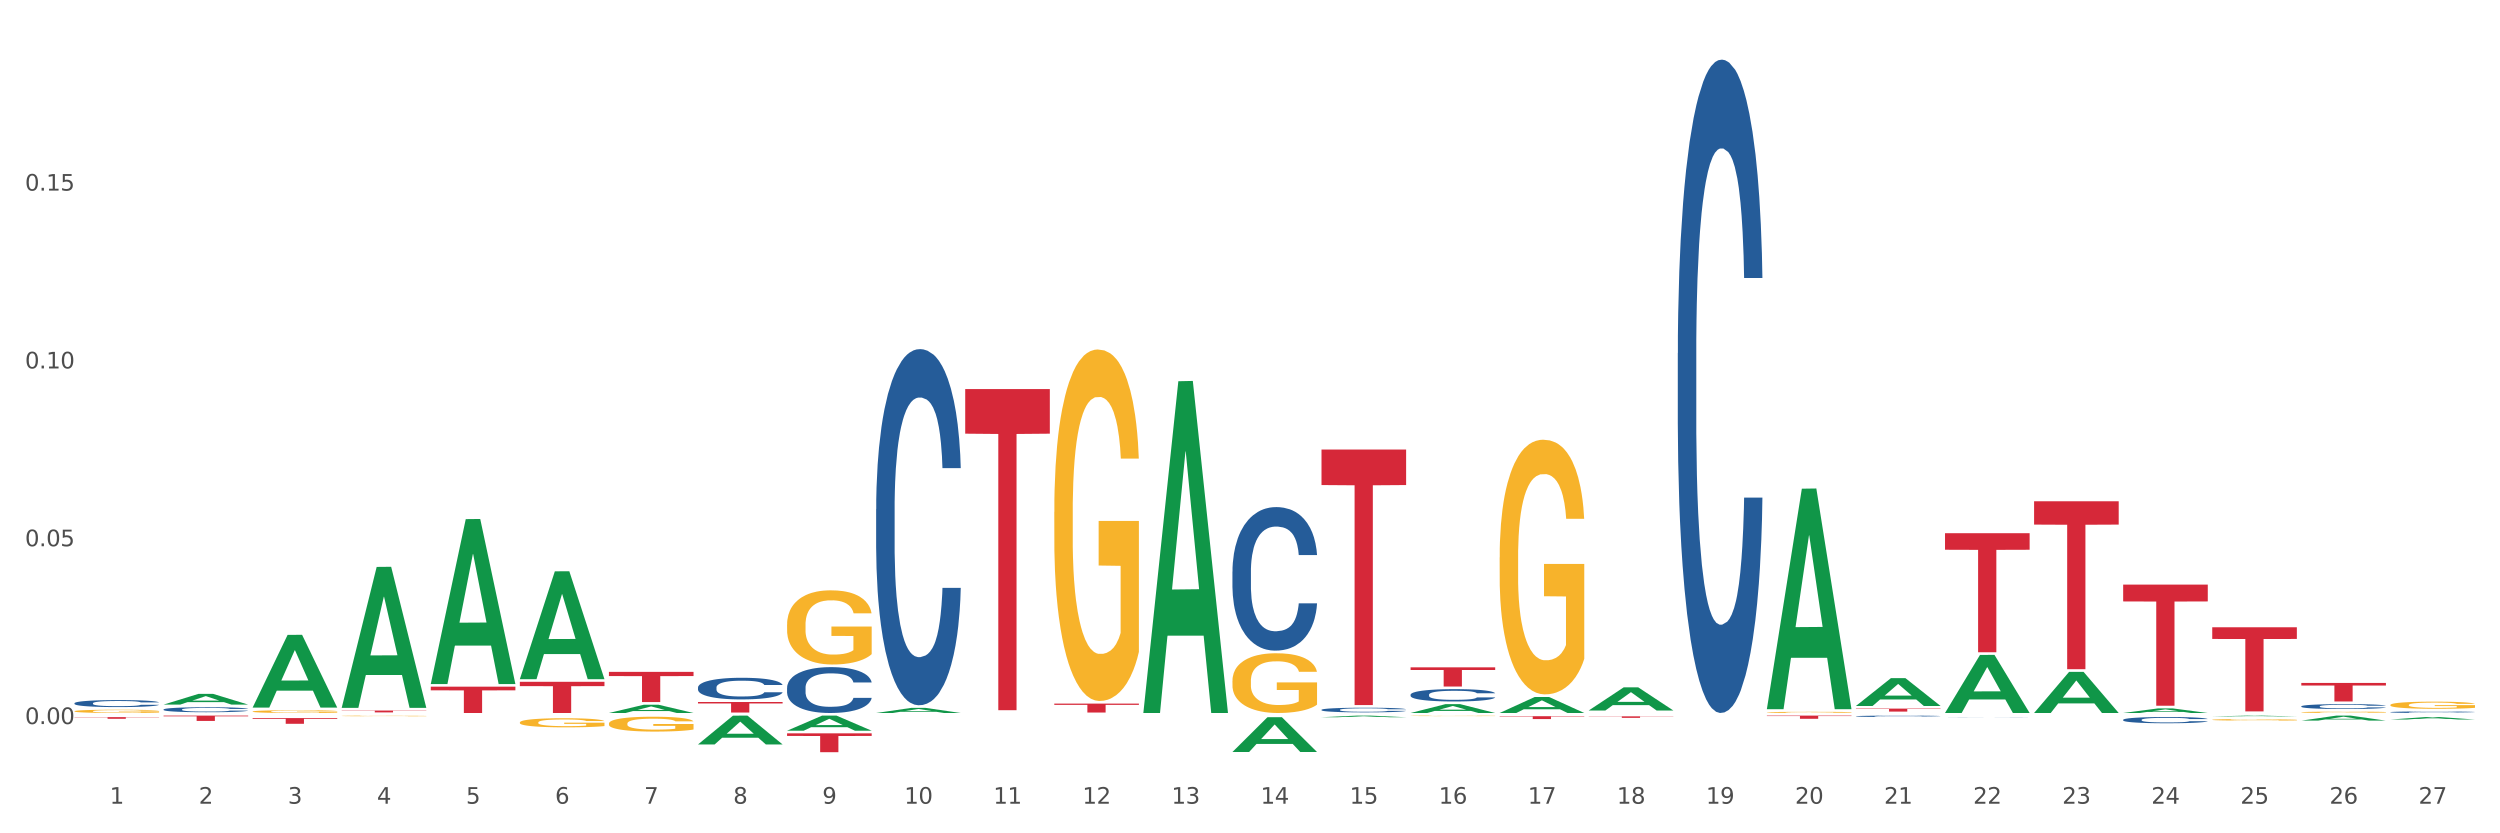 <?xml version="1.0" encoding="utf-8" standalone="no"?>
<!DOCTYPE svg PUBLIC "-//W3C//DTD SVG 1.1//EN"
  "http://www.w3.org/Graphics/SVG/1.1/DTD/svg11.dtd">
<svg xmlns:xlink="http://www.w3.org/1999/xlink" width="1080pt" height="360pt" viewBox="0 0 1080 360" xmlns="http://www.w3.org/2000/svg" version="1.1">
 <rect x="0" y="0" width="1080" height="360" fill="#333333" stroke="none"/>
 <defs>
  <style type="text/css">*{stroke-linejoin: round; stroke-linecap: butt}</style>
 </defs>
 <g id="figure_1">
  <g id="patch_1">
   <path d="M 0 360 
L 1080 360 
L 1080 0 
L 0 0 
z
" style="fill: #ffffff; stroke: #ffffff; stroke-linejoin: miter"/>
  </g>
  <g id="axes_1">
   <g id="matplotlib.axis_1">
    <g id="xtick_1">
     <g id="text_1">
      <!-- 1 -->
      <g style="fill: #4d4d4d" transform="translate(47.399 347.204) scale(0.096 -0.096)">
       <defs>
        <path id="DejaVuSans-31" d="M 794 531 
L 1825 531 
L 1825 4091 
L 703 3866 
L 703 4441 
L 1819 4666 
L 2450 4666 
L 2450 531 
L 3481 531 
L 3481 0 
L 794 0 
L 794 531 
z
" transform="scale(0.016)"/>
       </defs>
       <use xlink:href="#DejaVuSans-31"/>
      </g>
     </g>
    </g>
    <g id="xtick_2">
     <g id="text_2">
      <!-- 2 -->
      <g style="fill: #4d4d4d" transform="translate(85.878 347.204) scale(0.096 -0.096)">
       <defs>
        <path id="DejaVuSans-32" d="M 1228 531 
L 3431 531 
L 3431 0 
L 469 0 
L 469 531 
Q 828 903 1448 1529 
Q 2069 2156 2228 2338 
Q 2531 2678 2651 2914 
Q 2772 3150 2772 3378 
Q 2772 3750 2511 3984 
Q 2250 4219 1831 4219 
Q 1534 4219 1204 4116 
Q 875 4013 500 3803 
L 500 4441 
Q 881 4594 1212 4672 
Q 1544 4750 1819 4750 
Q 2544 4750 2975 4387 
Q 3406 4025 3406 3419 
Q 3406 3131 3298 2873 
Q 3191 2616 2906 2266 
Q 2828 2175 2409 1742 
Q 1991 1309 1228 531 
z
" transform="scale(0.016)"/>
       </defs>
       <use xlink:href="#DejaVuSans-32"/>
      </g>
     </g>
    </g>
    <g id="xtick_3">
     <g id="text_3">
      <!-- 3 -->
      <g style="fill: #4d4d4d" transform="translate(124.358 347.204) scale(0.096 -0.096)">
       <defs>
        <path id="DejaVuSans-33" d="M 2597 2516 
Q 3050 2419 3304 2112 
Q 3559 1806 3559 1356 
Q 3559 666 3084 287 
Q 2609 -91 1734 -91 
Q 1441 -91 1130 -33 
Q 819 25 488 141 
L 488 750 
Q 750 597 1062 519 
Q 1375 441 1716 441 
Q 2309 441 2620 675 
Q 2931 909 2931 1356 
Q 2931 1769 2642 2001 
Q 2353 2234 1838 2234 
L 1294 2234 
L 1294 2753 
L 1863 2753 
Q 2328 2753 2575 2939 
Q 2822 3125 2822 3475 
Q 2822 3834 2567 4026 
Q 2313 4219 1838 4219 
Q 1578 4219 1281 4162 
Q 984 4106 628 3988 
L 628 4550 
Q 988 4650 1302 4700 
Q 1616 4750 1894 4750 
Q 2613 4750 3031 4423 
Q 3450 4097 3450 3541 
Q 3450 3153 3228 2886 
Q 3006 2619 2597 2516 
z
" transform="scale(0.016)"/>
       </defs>
       <use xlink:href="#DejaVuSans-33"/>
      </g>
     </g>
    </g>
    <g id="xtick_4">
     <g id="text_4">
      <!-- 4 -->
      <g style="fill: #4d4d4d" transform="translate(162.838 347.204) scale(0.096 -0.096)">
       <defs>
        <path id="DejaVuSans-34" d="M 2419 4116 
L 825 1625 
L 2419 1625 
L 2419 4116 
z
M 2253 4666 
L 3047 4666 
L 3047 1625 
L 3713 1625 
L 3713 1100 
L 3047 1100 
L 3047 0 
L 2419 0 
L 2419 1100 
L 313 1100 
L 313 1709 
L 2253 4666 
z
" transform="scale(0.016)"/>
       </defs>
       <use xlink:href="#DejaVuSans-34"/>
      </g>
     </g>
    </g>
    <g id="xtick_5">
     <g id="text_5">
      <!-- 5 -->
      <g style="fill: #4d4d4d" transform="translate(201.317 347.204) scale(0.096 -0.096)">
       <defs>
        <path id="DejaVuSans-35" d="M 691 4666 
L 3169 4666 
L 3169 4134 
L 1269 4134 
L 1269 2991 
Q 1406 3038 1543 3061 
Q 1681 3084 1819 3084 
Q 2600 3084 3056 2656 
Q 3513 2228 3513 1497 
Q 3513 744 3044 326 
Q 2575 -91 1722 -91 
Q 1428 -91 1123 -41 
Q 819 9 494 109 
L 494 744 
Q 775 591 1075 516 
Q 1375 441 1709 441 
Q 2250 441 2565 725 
Q 2881 1009 2881 1497 
Q 2881 1984 2565 2268 
Q 2250 2553 1709 2553 
Q 1456 2553 1204 2497 
Q 953 2441 691 2322 
L 691 4666 
z
" transform="scale(0.016)"/>
       </defs>
       <use xlink:href="#DejaVuSans-35"/>
      </g>
     </g>
    </g>
    <g id="xtick_6">
     <g id="text_6">
      <!-- 6 -->
      <g style="fill: #4d4d4d" transform="translate(239.797 347.204) scale(0.096 -0.096)">
       <defs>
        <path id="DejaVuSans-36" d="M 2113 2584 
Q 1688 2584 1439 2293 
Q 1191 2003 1191 1497 
Q 1191 994 1439 701 
Q 1688 409 2113 409 
Q 2538 409 2786 701 
Q 3034 994 3034 1497 
Q 3034 2003 2786 2293 
Q 2538 2584 2113 2584 
z
M 3366 4563 
L 3366 3988 
Q 3128 4100 2886 4159 
Q 2644 4219 2406 4219 
Q 1781 4219 1451 3797 
Q 1122 3375 1075 2522 
Q 1259 2794 1537 2939 
Q 1816 3084 2150 3084 
Q 2853 3084 3261 2657 
Q 3669 2231 3669 1497 
Q 3669 778 3244 343 
Q 2819 -91 2113 -91 
Q 1303 -91 875 529 
Q 447 1150 447 2328 
Q 447 3434 972 4092 
Q 1497 4750 2381 4750 
Q 2619 4750 2861 4703 
Q 3103 4656 3366 4563 
z
" transform="scale(0.016)"/>
       </defs>
       <use xlink:href="#DejaVuSans-36"/>
      </g>
     </g>
    </g>
    <g id="xtick_7">
     <g id="text_7">
      <!-- 7 -->
      <g style="fill: #4d4d4d" transform="translate(278.276 347.204) scale(0.096 -0.096)">
       <defs>
        <path id="DejaVuSans-37" d="M 525 4666 
L 3525 4666 
L 3525 4397 
L 1831 0 
L 1172 0 
L 2766 4134 
L 525 4134 
L 525 4666 
z
" transform="scale(0.016)"/>
       </defs>
       <use xlink:href="#DejaVuSans-37"/>
      </g>
     </g>
    </g>
    <g id="xtick_8">
     <g id="text_8">
      <!-- 8 -->
      <g style="fill: #4d4d4d" transform="translate(316.756 347.204) scale(0.096 -0.096)">
       <defs>
        <path id="DejaVuSans-38" d="M 2034 2216 
Q 1584 2216 1326 1975 
Q 1069 1734 1069 1313 
Q 1069 891 1326 650 
Q 1584 409 2034 409 
Q 2484 409 2743 651 
Q 3003 894 3003 1313 
Q 3003 1734 2745 1975 
Q 2488 2216 2034 2216 
z
M 1403 2484 
Q 997 2584 770 2862 
Q 544 3141 544 3541 
Q 544 4100 942 4425 
Q 1341 4750 2034 4750 
Q 2731 4750 3128 4425 
Q 3525 4100 3525 3541 
Q 3525 3141 3298 2862 
Q 3072 2584 2669 2484 
Q 3125 2378 3379 2068 
Q 3634 1759 3634 1313 
Q 3634 634 3220 271 
Q 2806 -91 2034 -91 
Q 1263 -91 848 271 
Q 434 634 434 1313 
Q 434 1759 690 2068 
Q 947 2378 1403 2484 
z
M 1172 3481 
Q 1172 3119 1398 2916 
Q 1625 2713 2034 2713 
Q 2441 2713 2670 2916 
Q 2900 3119 2900 3481 
Q 2900 3844 2670 4047 
Q 2441 4250 2034 4250 
Q 1625 4250 1398 4047 
Q 1172 3844 1172 3481 
z
" transform="scale(0.016)"/>
       </defs>
       <use xlink:href="#DejaVuSans-38"/>
      </g>
     </g>
    </g>
    <g id="xtick_9">
     <g id="text_9">
      <!-- 9 -->
      <g style="fill: #4d4d4d" transform="translate(355.236 347.204) scale(0.096 -0.096)">
       <defs>
        <path id="DejaVuSans-39" d="M 703 97 
L 703 672 
Q 941 559 1184 500 
Q 1428 441 1663 441 
Q 2288 441 2617 861 
Q 2947 1281 2994 2138 
Q 2813 1869 2534 1725 
Q 2256 1581 1919 1581 
Q 1219 1581 811 2004 
Q 403 2428 403 3163 
Q 403 3881 828 4315 
Q 1253 4750 1959 4750 
Q 2769 4750 3195 4129 
Q 3622 3509 3622 2328 
Q 3622 1225 3098 567 
Q 2575 -91 1691 -91 
Q 1453 -91 1209 -44 
Q 966 3 703 97 
z
M 1959 2075 
Q 2384 2075 2632 2365 
Q 2881 2656 2881 3163 
Q 2881 3666 2632 3958 
Q 2384 4250 1959 4250 
Q 1534 4250 1286 3958 
Q 1038 3666 1038 3163 
Q 1038 2656 1286 2365 
Q 1534 2075 1959 2075 
z
" transform="scale(0.016)"/>
       </defs>
       <use xlink:href="#DejaVuSans-39"/>
      </g>
     </g>
    </g>
    <g id="xtick_10">
     <g id="text_10">
      <!-- 10 -->
      <g style="fill: #4d4d4d" transform="translate(390.661 347.204) scale(0.096 -0.096)">
       <defs>
        <path id="DejaVuSans-30" d="M 2034 4250 
Q 1547 4250 1301 3770 
Q 1056 3291 1056 2328 
Q 1056 1369 1301 889 
Q 1547 409 2034 409 
Q 2525 409 2770 889 
Q 3016 1369 3016 2328 
Q 3016 3291 2770 3770 
Q 2525 4250 2034 4250 
z
M 2034 4750 
Q 2819 4750 3233 4129 
Q 3647 3509 3647 2328 
Q 3647 1150 3233 529 
Q 2819 -91 2034 -91 
Q 1250 -91 836 529 
Q 422 1150 422 2328 
Q 422 3509 836 4129 
Q 1250 4750 2034 4750 
z
" transform="scale(0.016)"/>
       </defs>
       <use xlink:href="#DejaVuSans-31"/>
       <use xlink:href="#DejaVuSans-30" transform="translate(63.623 0)"/>
      </g>
     </g>
    </g>
    <g id="xtick_11">
     <g id="text_11">
      <!-- 11 -->
      <g style="fill: #4d4d4d" transform="translate(429.141 347.204) scale(0.096 -0.096)">
       <use xlink:href="#DejaVuSans-31"/>
       <use xlink:href="#DejaVuSans-31" transform="translate(63.623 0)"/>
      </g>
     </g>
    </g>
    <g id="xtick_12">
     <g id="text_12">
      <!-- 12 -->
      <g style="fill: #4d4d4d" transform="translate(467.62 347.204) scale(0.096 -0.096)">
       <use xlink:href="#DejaVuSans-31"/>
       <use xlink:href="#DejaVuSans-32" transform="translate(63.623 0)"/>
      </g>
     </g>
    </g>
    <g id="xtick_13">
     <g id="text_13">
      <!-- 13 -->
      <g style="fill: #4d4d4d" transform="translate(506.1 347.204) scale(0.096 -0.096)">
       <use xlink:href="#DejaVuSans-31"/>
       <use xlink:href="#DejaVuSans-33" transform="translate(63.623 0)"/>
      </g>
     </g>
    </g>
    <g id="xtick_14">
     <g id="text_14">
      <!-- 14 -->
      <g style="fill: #4d4d4d" transform="translate(544.58 347.204) scale(0.096 -0.096)">
       <use xlink:href="#DejaVuSans-31"/>
       <use xlink:href="#DejaVuSans-34" transform="translate(63.623 0)"/>
      </g>
     </g>
    </g>
    <g id="xtick_15">
     <g id="text_15">
      <!-- 15 -->
      <g style="fill: #4d4d4d" transform="translate(583.059 347.204) scale(0.096 -0.096)">
       <use xlink:href="#DejaVuSans-31"/>
       <use xlink:href="#DejaVuSans-35" transform="translate(63.623 0)"/>
      </g>
     </g>
    </g>
    <g id="xtick_16">
     <g id="text_16">
      <!-- 16 -->
      <g style="fill: #4d4d4d" transform="translate(621.539 347.204) scale(0.096 -0.096)">
       <use xlink:href="#DejaVuSans-31"/>
       <use xlink:href="#DejaVuSans-36" transform="translate(63.623 0)"/>
      </g>
     </g>
    </g>
    <g id="xtick_17">
     <g id="text_17">
      <!-- 17 -->
      <g style="fill: #4d4d4d" transform="translate(660.018 347.204) scale(0.096 -0.096)">
       <use xlink:href="#DejaVuSans-31"/>
       <use xlink:href="#DejaVuSans-37" transform="translate(63.623 0)"/>
      </g>
     </g>
    </g>
    <g id="xtick_18">
     <g id="text_18">
      <!-- 18 -->
      <g style="fill: #4d4d4d" transform="translate(698.498 347.204) scale(0.096 -0.096)">
       <use xlink:href="#DejaVuSans-31"/>
       <use xlink:href="#DejaVuSans-38" transform="translate(63.623 0)"/>
      </g>
     </g>
    </g>
    <g id="xtick_19">
     <g id="text_19">
      <!-- 19 -->
      <g style="fill: #4d4d4d" transform="translate(736.977 347.204) scale(0.096 -0.096)">
       <use xlink:href="#DejaVuSans-31"/>
       <use xlink:href="#DejaVuSans-39" transform="translate(63.623 0)"/>
      </g>
     </g>
    </g>
    <g id="xtick_20">
     <g id="text_20">
      <!-- 20 -->
      <g style="fill: #4d4d4d" transform="translate(775.457 347.204) scale(0.096 -0.096)">
       <use xlink:href="#DejaVuSans-32"/>
       <use xlink:href="#DejaVuSans-30" transform="translate(63.623 0)"/>
      </g>
     </g>
    </g>
    <g id="xtick_21">
     <g id="text_21">
      <!-- 21 -->
      <g style="fill: #4d4d4d" transform="translate(813.937 347.204) scale(0.096 -0.096)">
       <use xlink:href="#DejaVuSans-32"/>
       <use xlink:href="#DejaVuSans-31" transform="translate(63.623 0)"/>
      </g>
     </g>
    </g>
    <g id="xtick_22">
     <g id="text_22">
      <!-- 22 -->
      <g style="fill: #4d4d4d" transform="translate(852.416 347.204) scale(0.096 -0.096)">
       <use xlink:href="#DejaVuSans-32"/>
       <use xlink:href="#DejaVuSans-32" transform="translate(63.623 0)"/>
      </g>
     </g>
    </g>
    <g id="xtick_23">
     <g id="text_23">
      <!-- 23 -->
      <g style="fill: #4d4d4d" transform="translate(890.896 347.204) scale(0.096 -0.096)">
       <use xlink:href="#DejaVuSans-32"/>
       <use xlink:href="#DejaVuSans-33" transform="translate(63.623 0)"/>
      </g>
     </g>
    </g>
    <g id="xtick_24">
     <g id="text_24">
      <!-- 24 -->
      <g style="fill: #4d4d4d" transform="translate(929.375 347.204) scale(0.096 -0.096)">
       <use xlink:href="#DejaVuSans-32"/>
       <use xlink:href="#DejaVuSans-34" transform="translate(63.623 0)"/>
      </g>
     </g>
    </g>
    <g id="xtick_25">
     <g id="text_25">
      <!-- 25 -->
      <g style="fill: #4d4d4d" transform="translate(967.855 347.204) scale(0.096 -0.096)">
       <use xlink:href="#DejaVuSans-32"/>
       <use xlink:href="#DejaVuSans-35" transform="translate(63.623 0)"/>
      </g>
     </g>
    </g>
    <g id="xtick_26">
     <g id="text_26">
      <!-- 26 -->
      <g style="fill: #4d4d4d" transform="translate(1006.335 347.204) scale(0.096 -0.096)">
       <use xlink:href="#DejaVuSans-32"/>
       <use xlink:href="#DejaVuSans-36" transform="translate(63.623 0)"/>
      </g>
     </g>
    </g>
    <g id="xtick_27">
     <g id="text_27">
      <!-- 27 -->
      <g style="fill: #4d4d4d" transform="translate(1044.814 347.204) scale(0.096 -0.096)">
       <use xlink:href="#DejaVuSans-32"/>
       <use xlink:href="#DejaVuSans-37" transform="translate(63.623 0)"/>
      </g>
     </g>
    </g>
    <g id="xtick_28"/>
    <g id="xtick_29"/>
    <g id="xtick_30"/>
    <g id="xtick_31"/>
    <g id="xtick_32"/>
    <g id="xtick_33"/>
    <g id="xtick_34"/>
    <g id="xtick_35"/>
    <g id="xtick_36"/>
    <g id="xtick_37"/>
    <g id="xtick_38"/>
    <g id="xtick_39"/>
    <g id="xtick_40"/>
    <g id="xtick_41"/>
    <g id="xtick_42"/>
    <g id="xtick_43"/>
    <g id="xtick_44"/>
    <g id="xtick_45"/>
    <g id="xtick_46"/>
    <g id="xtick_47"/>
    <g id="xtick_48"/>
    <g id="xtick_49"/>
    <g id="xtick_50"/>
    <g id="xtick_51"/>
    <g id="xtick_52"/>
    <g id="xtick_53"/>
   </g>
   <g id="matplotlib.axis_2">
    <g id="ytick_1">
     <g id="text_28">
      <!-- 0.00 -->
      <g style="fill: #4d4d4d" transform="translate(10.8 312.794) scale(0.096 -0.096)">
       <defs>
        <path id="DejaVuSans-2e" d="M 684 794 
L 1344 794 
L 1344 0 
L 684 0 
L 684 794 
z
" transform="scale(0.016)"/>
       </defs>
       <use xlink:href="#DejaVuSans-30"/>
       <use xlink:href="#DejaVuSans-2e" transform="translate(63.623 0)"/>
       <use xlink:href="#DejaVuSans-30" transform="translate(95.41 0)"/>
       <use xlink:href="#DejaVuSans-30" transform="translate(159.033 0)"/>
      </g>
     </g>
    </g>
    <g id="ytick_2">
     <g id="text_29">
      <!-- 0.05 -->
      <g style="fill: #4d4d4d" transform="translate(10.8 235.98) scale(0.096 -0.096)">
       <use xlink:href="#DejaVuSans-30"/>
       <use xlink:href="#DejaVuSans-2e" transform="translate(63.623 0)"/>
       <use xlink:href="#DejaVuSans-30" transform="translate(95.41 0)"/>
       <use xlink:href="#DejaVuSans-35" transform="translate(159.033 0)"/>
      </g>
     </g>
    </g>
    <g id="ytick_3">
     <g id="text_30">
      <!-- 0.10 -->
      <g style="fill: #4d4d4d" transform="translate(10.8 159.165) scale(0.096 -0.096)">
       <use xlink:href="#DejaVuSans-30"/>
       <use xlink:href="#DejaVuSans-2e" transform="translate(63.623 0)"/>
       <use xlink:href="#DejaVuSans-31" transform="translate(95.41 0)"/>
       <use xlink:href="#DejaVuSans-30" transform="translate(159.033 0)"/>
      </g>
     </g>
    </g>
    <g id="ytick_4">
     <g id="text_31">
      <!-- 0.15 -->
      <g style="fill: #4d4d4d" transform="translate(10.8 82.351) scale(0.096 -0.096)">
       <use xlink:href="#DejaVuSans-30"/>
       <use xlink:href="#DejaVuSans-2e" transform="translate(63.623 0)"/>
       <use xlink:href="#DejaVuSans-31" transform="translate(95.41 0)"/>
       <use xlink:href="#DejaVuSans-35" transform="translate(159.033 0)"/>
      </g>
     </g>
    </g>
    <g id="ytick_5"/>
    <g id="ytick_6"/>
    <g id="ytick_7"/>
    <g id="ytick_8"/>
   </g>
   <g id="PolyCollection_1">
    <path d="M 70.655 304.382 
L 70.692 304.377 
L 85.767 299.746 
L 92.023 299.741 
L 107.21 304.39 
L 99.974 304.39 
L 96.696 303.308 
L 81.131 303.308 
L 81.018 303.325 
L 77.853 304.39 
L 70.655 304.39 
L 70.655 304.382 
L 83.091 302.662 
L 94.736 302.657 
L 88.97 300.732 
L 88.895 300.723 
L 88.819 300.737 
L 83.053 302.657 
L 83.091 302.662 
L 70.655 304.382 
z
" clip-path="url(#p7d01941aad)" style="fill: #109648"/>
    <path d="M 340.012 269.831 
L 340.055 269.802 
L 340.055 268.749 
L 340.141 267.841 
L 340.573 265.646 
L 341.22 263.832 
L 341.695 262.866 
L 342.17 262.076 
L 342.731 261.285 
L 343.421 260.466 
L 344.673 259.266 
L 345.45 258.651 
L 346.399 258.008 
L 348.126 257.071 
L 349.377 256.544 
L 350.672 256.105 
L 352.787 255.578 
L 354.168 255.344 
L 355.635 255.169 
L 357.405 255.052 
L 358.743 255.022 
L 361.678 255.11 
L 364.181 255.373 
L 365.389 255.578 
L 366.943 255.93 
L 367.763 256.164 
L 369.101 256.632 
L 370.482 257.247 
L 371.431 257.773 
L 372.856 258.768 
L 373.935 259.764 
L 374.927 260.993 
L 375.445 261.841 
L 375.834 262.632 
L 376.179 263.539 
L 376.524 264.973 
L 368.756 264.973 
L 368.453 263.949 
L 367.979 262.983 
L 367.288 262.046 
L 366.684 261.461 
L 365.648 260.729 
L 364.699 260.261 
L 363.706 259.91 
L 362.498 259.617 
L 361.548 259.471 
L 360.21 259.354 
L 357.577 259.383 
L 355.808 259.617 
L 354.599 259.91 
L 353.823 260.173 
L 353.132 260.466 
L 352.355 260.876 
L 351.449 261.49 
L 350.801 262.046 
L 350.154 262.749 
L 349.636 263.451 
L 349.161 264.271 
L 348.773 265.149 
L 348.471 266.056 
L 348.212 267.168 
L 347.996 269.012 
L 347.996 273.022 
L 348.082 273.929 
L 348.298 275.129 
L 348.557 276.036 
L 348.989 277.119 
L 349.377 277.851 
L 350.111 278.904 
L 350.931 279.782 
L 351.578 280.338 
L 352.226 280.807 
L 353.348 281.45 
L 354.599 281.977 
L 355.678 282.299 
L 357.146 282.592 
L 358.138 282.709 
L 359.002 282.767 
L 361.116 282.767 
L 362.627 282.68 
L 364.31 282.475 
L 365.605 282.211 
L 366.684 281.889 
L 367.892 281.363 
L 368.669 280.865 
L 368.669 274.748 
L 359.174 274.719 
L 359.174 270.651 
L 376.567 270.651 
L 376.567 282.592 
L 375.834 283.206 
L 375.014 283.763 
L 374.15 284.26 
L 372.856 284.875 
L 371.302 285.46 
L 369.921 285.87 
L 368.453 286.221 
L 366.727 286.543 
L 364.483 286.836 
L 363.102 286.953 
L 361.375 287.04 
L 359.347 287.07 
L 357.577 287.011 
L 355.851 286.865 
L 354.038 286.601 
L 352.269 286.221 
L 350.931 285.84 
L 349.593 285.372 
L 348.169 284.758 
L 347.047 284.172 
L 346.183 283.645 
L 345.234 282.972 
L 344.198 282.094 
L 343.421 281.304 
L 342.731 280.485 
L 341.997 279.431 
L 341.479 278.524 
L 340.961 277.382 
L 340.659 276.534 
L 340.314 275.217 
L 340.055 273.373 
L 340.012 269.831 
z
" clip-path="url(#p7d01941aad)" style="fill: #f7b32b"/>
    <path d="M 455.451 221.146 
L 455.494 221.007 
L 455.494 216.015 
L 455.58 211.715 
L 456.012 201.314 
L 456.659 192.716 
L 457.134 188.139 
L 457.608 184.395 
L 458.17 180.651 
L 458.86 176.767 
L 460.112 171.081 
L 460.889 168.169 
L 461.838 165.118 
L 463.564 160.68 
L 464.816 158.184 
L 466.111 156.104 
L 468.226 153.607 
L 469.607 152.498 
L 471.074 151.666 
L 472.844 151.111 
L 474.181 150.972 
L 477.116 151.388 
L 479.62 152.637 
L 480.828 153.607 
L 482.382 155.272 
L 483.202 156.381 
L 484.54 158.6 
L 485.921 161.512 
L 486.87 164.009 
L 488.294 168.724 
L 489.373 173.439 
L 490.366 179.264 
L 490.884 183.285 
L 491.272 187.03 
L 491.618 191.329 
L 491.963 198.125 
L 484.194 198.125 
L 483.892 193.271 
L 483.417 188.694 
L 482.727 184.256 
L 482.123 181.483 
L 481.087 178.016 
L 480.137 175.797 
L 479.145 174.132 
L 477.936 172.746 
L 476.987 172.052 
L 475.649 171.497 
L 473.016 171.636 
L 471.247 172.746 
L 470.038 174.132 
L 469.261 175.381 
L 468.571 176.767 
L 467.794 178.709 
L 466.888 181.621 
L 466.24 184.256 
L 465.593 187.585 
L 465.075 190.913 
L 464.6 194.796 
L 464.212 198.957 
L 463.91 203.256 
L 463.651 208.526 
L 463.435 217.263 
L 463.435 236.262 
L 463.521 240.561 
L 463.737 246.247 
L 463.996 250.547 
L 464.428 255.678 
L 464.816 259.145 
L 465.55 264.137 
L 466.37 268.298 
L 467.017 270.933 
L 467.664 273.152 
L 468.787 276.203 
L 470.038 278.699 
L 471.117 280.225 
L 472.585 281.611 
L 473.577 282.166 
L 474.44 282.444 
L 476.555 282.444 
L 478.066 282.027 
L 479.749 281.057 
L 481.044 279.809 
L 482.123 278.283 
L 483.331 275.787 
L 484.108 273.429 
L 484.108 244.444 
L 474.613 244.306 
L 474.613 225.029 
L 492.006 225.029 
L 492.006 281.611 
L 491.272 284.524 
L 490.452 287.159 
L 489.589 289.516 
L 488.294 292.429 
L 486.741 295.202 
L 485.36 297.144 
L 483.892 298.808 
L 482.166 300.334 
L 479.922 301.72 
L 478.541 302.275 
L 476.814 302.691 
L 474.786 302.83 
L 473.016 302.553 
L 471.29 301.859 
L 469.477 300.611 
L 467.708 298.808 
L 466.37 297.005 
L 465.032 294.786 
L 463.608 291.874 
L 462.485 289.1 
L 461.622 286.604 
L 460.673 283.414 
L 459.637 279.254 
L 458.86 275.509 
L 458.17 271.626 
L 457.436 266.634 
L 456.918 262.335 
L 456.4 256.926 
L 456.098 252.904 
L 455.753 246.663 
L 455.494 237.926 
L 455.451 221.146 
z
" clip-path="url(#p7d01941aad)" style="fill: #f7b32b"/>
    <path d="M 532.41 294.133 
L 532.453 294.11 
L 532.453 293.261 
L 532.539 292.531 
L 532.971 290.763 
L 533.618 289.302 
L 534.093 288.525 
L 534.568 287.888 
L 535.129 287.252 
L 535.819 286.592 
L 537.071 285.626 
L 537.848 285.131 
L 538.797 284.613 
L 540.524 283.859 
L 541.775 283.434 
L 543.07 283.081 
L 545.185 282.657 
L 546.566 282.468 
L 548.033 282.327 
L 549.803 282.233 
L 551.141 282.209 
L 554.075 282.28 
L 556.579 282.492 
L 557.787 282.657 
L 559.341 282.94 
L 560.161 283.128 
L 561.499 283.505 
L 562.88 284 
L 563.829 284.424 
L 565.254 285.225 
L 566.333 286.027 
L 567.325 287.017 
L 567.843 287.7 
L 568.232 288.336 
L 568.577 289.067 
L 568.922 290.221 
L 561.154 290.221 
L 560.851 289.397 
L 560.377 288.619 
L 559.686 287.865 
L 559.082 287.394 
L 558.046 286.804 
L 557.097 286.427 
L 556.104 286.145 
L 554.895 285.909 
L 553.946 285.791 
L 552.608 285.697 
L 549.975 285.72 
L 548.206 285.909 
L 546.997 286.145 
L 546.221 286.357 
L 545.53 286.592 
L 544.753 286.922 
L 543.847 287.417 
L 543.199 287.865 
L 542.552 288.43 
L 542.034 288.996 
L 541.559 289.656 
L 541.171 290.363 
L 540.869 291.093 
L 540.61 291.989 
L 540.394 293.474 
L 540.394 296.702 
L 540.48 297.433 
L 540.696 298.399 
L 540.955 299.129 
L 541.387 300.001 
L 541.775 300.59 
L 542.509 301.439 
L 543.329 302.146 
L 543.976 302.594 
L 544.624 302.971 
L 545.746 303.489 
L 546.997 303.913 
L 548.076 304.172 
L 549.544 304.408 
L 550.536 304.502 
L 551.4 304.549 
L 553.514 304.549 
L 555.025 304.479 
L 556.708 304.314 
L 558.003 304.102 
L 559.082 303.843 
L 560.29 303.418 
L 561.067 303.018 
L 561.067 298.092 
L 551.572 298.069 
L 551.572 294.793 
L 568.965 294.793 
L 568.965 304.408 
L 568.232 304.903 
L 567.412 305.351 
L 566.548 305.751 
L 565.254 306.246 
L 563.7 306.718 
L 562.319 307.047 
L 560.851 307.33 
L 559.125 307.589 
L 556.881 307.825 
L 555.5 307.919 
L 553.773 307.99 
L 551.745 308.014 
L 549.975 307.967 
L 548.249 307.849 
L 546.436 307.637 
L 544.667 307.33 
L 543.329 307.024 
L 541.991 306.647 
L 540.567 306.152 
L 539.445 305.681 
L 538.581 305.256 
L 537.632 304.714 
L 536.596 304.007 
L 535.819 303.371 
L 535.129 302.711 
L 534.395 301.863 
L 533.877 301.132 
L 533.359 300.213 
L 533.057 299.53 
L 532.712 298.469 
L 532.453 296.985 
L 532.41 294.133 
z
" clip-path="url(#p7d01941aad)" style="fill: #f7b32b"/>
    <path d="M 224.573 312.098 
L 224.616 312.094 
L 224.616 311.965 
L 224.702 311.853 
L 225.134 311.583 
L 225.781 311.36 
L 226.256 311.241 
L 226.731 311.144 
L 227.292 311.047 
L 227.983 310.946 
L 229.234 310.799 
L 230.011 310.723 
L 230.96 310.644 
L 232.687 310.529 
L 233.938 310.464 
L 235.233 310.41 
L 237.348 310.345 
L 238.729 310.317 
L 240.196 310.295 
L 241.966 310.281 
L 243.304 310.277 
L 246.239 310.288 
L 248.742 310.32 
L 249.95 310.345 
L 251.504 310.389 
L 252.324 310.417 
L 253.662 310.475 
L 255.043 310.551 
L 255.993 310.615 
L 257.417 310.738 
L 258.496 310.86 
L 259.489 311.011 
L 260.006 311.115 
L 260.395 311.213 
L 260.74 311.324 
L 261.085 311.501 
L 253.317 311.501 
L 253.015 311.375 
L 252.54 311.256 
L 251.849 311.141 
L 251.245 311.069 
L 250.209 310.979 
L 249.26 310.921 
L 248.267 310.878 
L 247.059 310.842 
L 246.109 310.824 
L 244.771 310.81 
L 242.139 310.813 
L 240.369 310.842 
L 239.161 310.878 
L 238.384 310.91 
L 237.693 310.946 
L 236.916 310.997 
L 236.01 311.072 
L 235.363 311.141 
L 234.715 311.227 
L 234.197 311.313 
L 233.723 311.414 
L 233.334 311.522 
L 233.032 311.634 
L 232.773 311.77 
L 232.557 311.997 
L 232.557 312.49 
L 232.644 312.602 
L 232.859 312.749 
L 233.118 312.861 
L 233.55 312.994 
L 233.938 313.084 
L 234.672 313.213 
L 235.492 313.321 
L 236.14 313.39 
L 236.787 313.447 
L 237.909 313.526 
L 239.161 313.591 
L 240.24 313.631 
L 241.707 313.667 
L 242.7 313.681 
L 243.563 313.688 
L 245.678 313.688 
L 247.188 313.678 
L 248.871 313.652 
L 250.166 313.62 
L 251.245 313.58 
L 252.454 313.516 
L 253.23 313.454 
L 253.23 312.702 
L 243.736 312.699 
L 243.736 312.199 
L 261.129 312.199 
L 261.129 313.667 
L 260.395 313.742 
L 259.575 313.811 
L 258.712 313.872 
L 257.417 313.947 
L 255.863 314.019 
L 254.482 314.07 
L 253.015 314.113 
L 251.288 314.153 
L 249.044 314.188 
L 247.663 314.203 
L 245.937 314.214 
L 243.908 314.217 
L 242.139 314.21 
L 240.412 314.192 
L 238.6 314.16 
L 236.83 314.113 
L 235.492 314.066 
L 234.154 314.009 
L 232.73 313.933 
L 231.608 313.861 
L 230.745 313.796 
L 229.795 313.714 
L 228.759 313.606 
L 227.983 313.508 
L 227.292 313.408 
L 226.558 313.278 
L 226.04 313.167 
L 225.522 313.026 
L 225.22 312.922 
L 224.875 312.76 
L 224.616 312.533 
L 224.573 312.098 
z
" clip-path="url(#p7d01941aad)" style="fill: #f7b32b"/>
    <path d="M 147.614 309.28 
L 147.657 309.279 
L 147.657 309.27 
L 147.743 309.262 
L 148.175 309.242 
L 148.822 309.226 
L 149.297 309.217 
L 149.772 309.21 
L 150.333 309.203 
L 151.023 309.196 
L 152.275 309.185 
L 153.052 309.18 
L 154.001 309.174 
L 155.728 309.166 
L 156.979 309.161 
L 158.274 309.157 
L 160.389 309.152 
L 161.77 309.15 
L 163.237 309.149 
L 165.007 309.147 
L 166.345 309.147 
L 169.28 309.148 
L 171.783 309.15 
L 172.991 309.152 
L 174.545 309.155 
L 175.365 309.157 
L 176.703 309.162 
L 178.084 309.167 
L 179.033 309.172 
L 180.458 309.181 
L 181.537 309.19 
L 182.529 309.201 
L 183.047 309.208 
L 183.436 309.215 
L 183.781 309.223 
L 184.126 309.236 
L 176.358 309.236 
L 176.056 309.227 
L 175.581 309.218 
L 174.89 309.21 
L 174.286 309.205 
L 173.25 309.198 
L 172.301 309.194 
L 171.308 309.191 
L 170.1 309.188 
L 169.15 309.187 
L 167.812 309.186 
L 165.179 309.186 
L 163.41 309.188 
L 162.201 309.191 
L 161.425 309.193 
L 160.734 309.196 
L 159.957 309.2 
L 159.051 309.205 
L 158.404 309.21 
L 157.756 309.216 
L 157.238 309.223 
L 156.763 309.23 
L 156.375 309.238 
L 156.073 309.246 
L 155.814 309.256 
L 155.598 309.272 
L 155.598 309.308 
L 155.684 309.316 
L 155.9 309.327 
L 156.159 309.335 
L 156.591 309.345 
L 156.979 309.351 
L 157.713 309.361 
L 158.533 309.369 
L 159.18 309.374 
L 159.828 309.378 
L 160.95 309.384 
L 162.201 309.388 
L 163.28 309.391 
L 164.748 309.394 
L 165.741 309.395 
L 166.604 309.395 
L 168.718 309.395 
L 170.229 309.394 
L 171.912 309.393 
L 173.207 309.39 
L 174.286 309.387 
L 175.494 309.383 
L 176.271 309.378 
L 176.271 309.324 
L 166.776 309.323 
L 166.776 309.287 
L 184.169 309.287 
L 184.169 309.394 
L 183.436 309.399 
L 182.616 309.404 
L 181.752 309.409 
L 180.458 309.414 
L 178.904 309.419 
L 177.523 309.423 
L 176.056 309.426 
L 174.329 309.429 
L 172.085 309.432 
L 170.704 309.433 
L 168.977 309.433 
L 166.949 309.434 
L 165.179 309.433 
L 163.453 309.432 
L 161.64 309.43 
L 159.871 309.426 
L 158.533 309.423 
L 157.195 309.419 
L 155.771 309.413 
L 154.649 309.408 
L 153.786 309.403 
L 152.836 309.397 
L 151.8 309.389 
L 151.023 309.382 
L 150.333 309.375 
L 149.599 309.365 
L 149.081 309.357 
L 148.563 309.347 
L 148.261 309.34 
L 147.916 309.328 
L 147.657 309.311 
L 147.614 309.28 
z
" clip-path="url(#p7d01941aad)" style="fill: #f7b32b"/>
    <path d="M 109.134 307.374 
L 109.177 307.373 
L 109.177 307.334 
L 109.264 307.3 
L 109.695 307.219 
L 110.343 307.151 
L 110.817 307.116 
L 111.292 307.086 
L 111.853 307.057 
L 112.544 307.027 
L 113.795 306.982 
L 114.572 306.959 
L 115.522 306.935 
L 117.248 306.901 
L 118.5 306.881 
L 119.794 306.865 
L 121.909 306.845 
L 123.29 306.837 
L 124.758 306.83 
L 126.527 306.826 
L 127.865 306.825 
L 130.8 306.828 
L 133.303 306.838 
L 134.512 306.845 
L 136.065 306.858 
L 136.885 306.867 
L 138.223 306.884 
L 139.604 306.907 
L 140.554 306.927 
L 141.978 306.964 
L 143.057 307 
L 144.05 307.046 
L 144.568 307.078 
L 144.956 307.107 
L 145.301 307.141 
L 145.647 307.194 
L 137.878 307.194 
L 137.576 307.156 
L 137.101 307.12 
L 136.411 307.085 
L 135.806 307.063 
L 134.771 307.036 
L 133.821 307.019 
L 132.828 307.006 
L 131.62 306.995 
L 130.67 306.99 
L 129.333 306.985 
L 126.7 306.986 
L 124.93 306.995 
L 123.722 307.006 
L 122.945 307.016 
L 122.254 307.027 
L 121.478 307.042 
L 120.571 307.065 
L 119.924 307.085 
L 119.277 307.111 
L 118.759 307.137 
L 118.284 307.168 
L 117.895 307.2 
L 117.593 307.234 
L 117.334 307.275 
L 117.119 307.344 
L 117.119 307.492 
L 117.205 307.526 
L 117.421 307.571 
L 117.68 307.604 
L 118.111 307.644 
L 118.5 307.672 
L 119.233 307.711 
L 120.053 307.743 
L 120.701 307.764 
L 121.348 307.781 
L 122.47 307.805 
L 123.722 307.825 
L 124.801 307.837 
L 126.268 307.848 
L 127.261 307.852 
L 128.124 307.854 
L 130.239 307.854 
L 131.749 307.851 
L 133.433 307.843 
L 134.727 307.833 
L 135.806 307.821 
L 137.015 307.802 
L 137.792 307.783 
L 137.792 307.556 
L 128.297 307.555 
L 128.297 307.404 
L 145.69 307.404 
L 145.69 307.848 
L 144.956 307.87 
L 144.136 307.891 
L 143.273 307.909 
L 141.978 307.932 
L 140.424 307.954 
L 139.043 307.969 
L 137.576 307.982 
L 135.85 307.994 
L 133.605 308.005 
L 132.224 308.009 
L 130.498 308.013 
L 128.469 308.014 
L 126.7 308.011 
L 124.974 308.006 
L 123.161 307.996 
L 121.391 307.982 
L 120.053 307.968 
L 118.715 307.951 
L 117.291 307.928 
L 116.169 307.906 
L 115.306 307.887 
L 114.356 307.862 
L 113.321 307.829 
L 112.544 307.8 
L 111.853 307.769 
L 111.119 307.73 
L 110.602 307.697 
L 110.084 307.654 
L 109.782 307.623 
L 109.436 307.574 
L 109.177 307.505 
L 109.134 307.374 
z
" clip-path="url(#p7d01941aad)" style="fill: #f7b32b"/>
    <path d="M 32.175 307.251 
L 32.218 307.25 
L 32.218 307.203 
L 32.304 307.163 
L 32.736 307.066 
L 33.383 306.986 
L 33.858 306.943 
L 34.333 306.908 
L 34.894 306.873 
L 35.585 306.837 
L 36.836 306.784 
L 37.613 306.757 
L 38.563 306.729 
L 40.289 306.687 
L 41.54 306.664 
L 42.835 306.644 
L 44.95 306.621 
L 46.331 306.611 
L 47.799 306.603 
L 49.568 306.598 
L 50.906 306.597 
L 53.841 306.6 
L 56.344 306.612 
L 57.552 306.621 
L 59.106 306.637 
L 59.926 306.647 
L 61.264 306.668 
L 62.645 306.695 
L 63.595 306.718 
L 65.019 306.762 
L 66.098 306.806 
L 67.091 306.861 
L 67.608 306.898 
L 67.997 306.933 
L 68.342 306.973 
L 68.687 307.037 
L 60.919 307.037 
L 60.617 306.991 
L 60.142 306.949 
L 59.451 306.907 
L 58.847 306.881 
L 57.811 306.849 
L 56.862 306.828 
L 55.869 306.813 
L 54.661 306.8 
L 53.711 306.793 
L 52.373 306.788 
L 49.741 306.789 
L 47.971 306.8 
L 46.763 306.813 
L 45.986 306.824 
L 45.295 306.837 
L 44.518 306.855 
L 43.612 306.883 
L 42.965 306.907 
L 42.317 306.938 
L 41.799 306.969 
L 41.325 307.005 
L 40.936 307.044 
L 40.634 307.084 
L 40.375 307.134 
L 40.159 307.215 
L 40.159 307.392 
L 40.246 307.433 
L 40.462 307.486 
L 40.72 307.526 
L 41.152 307.574 
L 41.54 307.606 
L 42.274 307.653 
L 43.094 307.691 
L 43.742 307.716 
L 44.389 307.737 
L 45.511 307.765 
L 46.763 307.788 
L 47.842 307.803 
L 49.309 307.816 
L 50.302 307.821 
L 51.165 307.823 
L 53.28 307.823 
L 54.79 307.82 
L 56.473 307.81 
L 57.768 307.799 
L 58.847 307.785 
L 60.056 307.761 
L 60.833 307.739 
L 60.833 307.469 
L 51.338 307.468 
L 51.338 307.288 
L 68.731 307.288 
L 68.731 307.816 
L 67.997 307.843 
L 67.177 307.867 
L 66.314 307.889 
L 65.019 307.917 
L 63.465 307.942 
L 62.084 307.961 
L 60.617 307.976 
L 58.89 307.99 
L 56.646 308.003 
L 55.265 308.008 
L 53.539 308.012 
L 51.51 308.014 
L 49.741 308.011 
L 48.014 308.005 
L 46.202 307.993 
L 44.432 307.976 
L 43.094 307.959 
L 41.756 307.939 
L 40.332 307.911 
L 39.21 307.886 
L 38.347 307.862 
L 37.397 307.832 
L 36.361 307.794 
L 35.585 307.759 
L 34.894 307.722 
L 34.16 307.676 
L 33.642 307.636 
L 33.124 307.585 
L 32.822 307.548 
L 32.477 307.49 
L 32.218 307.408 
L 32.175 307.251 
z
" clip-path="url(#p7d01941aad)" style="fill: #f7b32b"/>
    <path d="M 147.614 305.695 
L 147.651 305.637 
L 162.726 244.909 
L 168.982 244.852 
L 184.169 305.809 
L 176.934 305.809 
L 173.655 291.614 
L 158.091 291.614 
L 157.977 291.843 
L 154.812 305.809 
L 147.614 305.809 
L 147.614 305.695 
L 160.05 283.143 
L 171.695 283.086 
L 165.929 257.844 
L 165.854 257.73 
L 165.779 257.902 
L 160.013 283.086 
L 160.05 283.143 
L 147.614 305.695 
z
" clip-path="url(#p7d01941aad)" style="fill: #109648"/>
    <path d="M 109.134 305.632 
L 109.172 305.602 
L 124.246 274.266 
L 130.502 274.236 
L 145.69 305.691 
L 138.454 305.691 
L 135.175 298.366 
L 119.611 298.366 
L 119.498 298.485 
L 116.332 305.691 
L 109.134 305.691 
L 109.134 305.632 
L 121.571 293.995 
L 133.216 293.966 
L 127.45 280.941 
L 127.374 280.882 
L 127.299 280.97 
L 121.533 293.966 
L 121.571 293.995 
L 109.134 305.632 
z
" clip-path="url(#p7d01941aad)" style="fill: #109648"/>
    <path d="M 186.093 295.386 
L 186.131 295.319 
L 201.206 224.262 
L 207.461 224.195 
L 222.649 295.52 
L 215.413 295.52 
L 212.135 278.911 
L 196.57 278.911 
L 196.457 279.179 
L 193.291 295.52 
L 186.093 295.52 
L 186.093 295.386 
L 198.53 268.999 
L 210.175 268.932 
L 204.409 239.397 
L 204.333 239.263 
L 204.258 239.464 
L 198.492 268.932 
L 198.53 268.999 
L 186.093 295.386 
z
" clip-path="url(#p7d01941aad)" style="fill: #109648"/>
    <path d="M 763.287 307.743 
L 763.33 307.743 
L 763.33 307.726 
L 763.417 307.712 
L 763.848 307.678 
L 764.496 307.649 
L 764.97 307.634 
L 765.445 307.621 
L 766.006 307.609 
L 766.697 307.596 
L 767.948 307.577 
L 768.725 307.568 
L 769.675 307.558 
L 771.401 307.543 
L 772.653 307.535 
L 773.947 307.528 
L 776.062 307.52 
L 777.443 307.516 
L 778.911 307.513 
L 780.68 307.511 
L 782.018 307.511 
L 784.953 307.512 
L 787.456 307.516 
L 788.665 307.52 
L 790.218 307.525 
L 791.038 307.529 
L 792.376 307.536 
L 793.757 307.546 
L 794.707 307.554 
L 796.131 307.57 
L 797.21 307.585 
L 798.203 307.605 
L 798.721 307.618 
L 799.109 307.63 
L 799.454 307.644 
L 799.8 307.667 
L 792.031 307.667 
L 791.729 307.651 
L 791.254 307.636 
L 790.564 307.621 
L 789.959 307.612 
L 788.924 307.6 
L 787.974 307.593 
L 786.981 307.588 
L 785.773 307.583 
L 784.824 307.581 
L 783.486 307.579 
L 780.853 307.579 
L 779.083 307.583 
L 777.875 307.588 
L 777.098 307.592 
L 776.408 307.596 
L 775.631 307.603 
L 774.724 307.612 
L 774.077 307.621 
L 773.43 307.632 
L 772.912 307.643 
L 772.437 307.656 
L 772.049 307.67 
L 771.746 307.684 
L 771.487 307.701 
L 771.272 307.73 
L 771.272 307.793 
L 771.358 307.807 
L 771.574 307.826 
L 771.833 307.841 
L 772.264 307.858 
L 772.653 307.869 
L 773.386 307.886 
L 774.206 307.899 
L 774.854 307.908 
L 775.501 307.915 
L 776.623 307.925 
L 777.875 307.934 
L 778.954 307.939 
L 780.421 307.943 
L 781.414 307.945 
L 782.277 307.946 
L 784.392 307.946 
L 785.903 307.945 
L 787.586 307.942 
L 788.88 307.937 
L 789.959 307.932 
L 791.168 307.924 
L 791.945 307.916 
L 791.945 307.82 
L 782.45 307.82 
L 782.45 307.756 
L 799.843 307.756 
L 799.843 307.943 
L 799.109 307.953 
L 798.289 307.962 
L 797.426 307.97 
L 796.131 307.979 
L 794.577 307.988 
L 793.196 307.995 
L 791.729 308 
L 790.003 308.005 
L 787.758 308.01 
L 786.377 308.012 
L 784.651 308.013 
L 782.622 308.014 
L 780.853 308.013 
L 779.127 308.01 
L 777.314 308.006 
L 775.544 308 
L 774.206 307.994 
L 772.869 307.987 
L 771.444 307.977 
L 770.322 307.968 
L 769.459 307.96 
L 768.509 307.949 
L 767.474 307.936 
L 766.697 307.923 
L 766.006 307.91 
L 765.273 307.894 
L 764.755 307.88 
L 764.237 307.862 
L 763.935 307.848 
L 763.589 307.828 
L 763.33 307.799 
L 763.287 307.743 
z
" clip-path="url(#p7d01941aad)" style="fill: #f7b32b"/>
    <path d="M 647.848 240.794 
L 647.892 240.694 
L 647.892 237.076 
L 647.978 233.962 
L 648.41 226.426 
L 649.057 220.197 
L 649.532 216.881 
L 650.006 214.168 
L 650.567 211.455 
L 651.258 208.642 
L 652.51 204.523 
L 653.286 202.413 
L 654.236 200.202 
L 655.962 196.987 
L 657.214 195.178 
L 658.509 193.671 
L 660.624 191.863 
L 662.005 191.059 
L 663.472 190.456 
L 665.242 190.054 
L 666.579 189.954 
L 669.514 190.255 
L 672.017 191.159 
L 673.226 191.863 
L 674.78 193.068 
L 675.6 193.872 
L 676.938 195.48 
L 678.319 197.59 
L 679.268 199.398 
L 680.692 202.814 
L 681.771 206.231 
L 682.764 210.451 
L 683.282 213.364 
L 683.67 216.077 
L 684.016 219.192 
L 684.361 224.115 
L 676.592 224.115 
L 676.29 220.599 
L 675.815 217.283 
L 675.125 214.068 
L 674.521 212.058 
L 673.485 209.546 
L 672.535 207.939 
L 671.543 206.733 
L 670.334 205.728 
L 669.385 205.226 
L 668.047 204.824 
L 665.414 204.924 
L 663.645 205.728 
L 662.436 206.733 
L 661.659 207.637 
L 660.969 208.642 
L 660.192 210.049 
L 659.286 212.159 
L 658.638 214.068 
L 657.991 216.479 
L 657.473 218.89 
L 656.998 221.704 
L 656.61 224.718 
L 656.308 227.833 
L 656.049 231.651 
L 655.833 237.981 
L 655.833 251.746 
L 655.919 254.861 
L 656.135 258.98 
L 656.394 262.095 
L 656.826 265.812 
L 657.214 268.324 
L 657.948 271.941 
L 658.768 274.956 
L 659.415 276.865 
L 660.062 278.472 
L 661.185 280.683 
L 662.436 282.491 
L 663.515 283.596 
L 664.983 284.601 
L 665.975 285.003 
L 666.838 285.204 
L 668.953 285.204 
L 670.464 284.903 
L 672.147 284.199 
L 673.442 283.295 
L 674.521 282.19 
L 675.729 280.381 
L 676.506 278.673 
L 676.506 257.674 
L 667.011 257.573 
L 667.011 243.607 
L 684.404 243.607 
L 684.404 284.601 
L 683.67 286.711 
L 682.85 288.62 
L 681.987 290.328 
L 680.692 292.438 
L 679.139 294.448 
L 677.758 295.854 
L 676.29 297.06 
L 674.564 298.165 
L 672.32 299.17 
L 670.938 299.572 
L 669.212 299.873 
L 667.184 299.974 
L 665.414 299.773 
L 663.688 299.271 
L 661.875 298.366 
L 660.106 297.06 
L 658.768 295.754 
L 657.43 294.146 
L 656.006 292.036 
L 654.883 290.027 
L 654.02 288.218 
L 653.071 285.907 
L 652.035 282.893 
L 651.258 280.18 
L 650.567 277.367 
L 649.834 273.75 
L 649.316 270.635 
L 648.798 266.717 
L 648.496 263.803 
L 648.151 259.281 
L 647.892 252.952 
L 647.848 240.794 
z
" clip-path="url(#p7d01941aad)" style="fill: #f7b32b"/>
    <path d="M 609.369 309.248 
L 609.412 309.248 
L 609.412 309.241 
L 609.498 309.235 
L 609.93 309.22 
L 610.577 309.207 
L 611.052 309.201 
L 611.527 309.195 
L 612.088 309.19 
L 612.778 309.184 
L 614.03 309.176 
L 614.807 309.172 
L 615.756 309.168 
L 617.483 309.161 
L 618.734 309.158 
L 620.029 309.155 
L 622.144 309.151 
L 623.525 309.149 
L 624.992 309.148 
L 626.762 309.147 
L 628.1 309.147 
L 631.035 309.148 
L 633.538 309.15 
L 634.746 309.151 
L 636.3 309.153 
L 637.12 309.155 
L 638.458 309.158 
L 639.839 309.162 
L 640.789 309.166 
L 642.213 309.173 
L 643.292 309.18 
L 644.284 309.188 
L 644.802 309.194 
L 645.191 309.199 
L 645.536 309.205 
L 645.881 309.215 
L 638.113 309.215 
L 637.811 309.208 
L 637.336 309.202 
L 636.645 309.195 
L 636.041 309.191 
L 635.005 309.186 
L 634.056 309.183 
L 633.063 309.181 
L 631.855 309.179 
L 630.905 309.178 
L 629.567 309.177 
L 626.935 309.177 
L 625.165 309.179 
L 623.957 309.181 
L 623.18 309.182 
L 622.489 309.184 
L 621.712 309.187 
L 620.806 309.191 
L 620.159 309.195 
L 619.511 309.2 
L 618.993 309.205 
L 618.519 309.21 
L 618.13 309.216 
L 617.828 309.223 
L 617.569 309.23 
L 617.353 309.243 
L 617.353 309.27 
L 617.44 309.276 
L 617.655 309.285 
L 617.914 309.291 
L 618.346 309.298 
L 618.734 309.303 
L 619.468 309.31 
L 620.288 309.316 
L 620.935 309.32 
L 621.583 309.323 
L 622.705 309.328 
L 623.957 309.331 
L 625.036 309.333 
L 626.503 309.335 
L 627.496 309.336 
L 628.359 309.337 
L 630.474 309.337 
L 631.984 309.336 
L 633.667 309.335 
L 634.962 309.333 
L 636.041 309.331 
L 637.25 309.327 
L 638.026 309.324 
L 638.026 309.282 
L 628.531 309.282 
L 628.531 309.254 
L 645.924 309.254 
L 645.924 309.335 
L 645.191 309.34 
L 644.371 309.343 
L 643.508 309.347 
L 642.213 309.351 
L 640.659 309.355 
L 639.278 309.358 
L 637.811 309.36 
L 636.084 309.362 
L 633.84 309.364 
L 632.459 309.365 
L 630.733 309.366 
L 628.704 309.366 
L 626.935 309.366 
L 625.208 309.365 
L 623.396 309.363 
L 621.626 309.36 
L 620.288 309.358 
L 618.95 309.354 
L 617.526 309.35 
L 616.404 309.346 
L 615.541 309.343 
L 614.591 309.338 
L 613.555 309.332 
L 612.778 309.327 
L 612.088 309.321 
L 611.354 309.314 
L 610.836 309.308 
L 610.318 309.3 
L 610.016 309.294 
L 609.671 309.285 
L 609.412 309.273 
L 609.369 309.248 
z
" clip-path="url(#p7d01941aad)" style="fill: #f7b32b"/>
    <path d="M 263.053 308.007 
L 263.09 308.004 
L 278.165 304.435 
L 284.421 304.432 
L 299.608 308.014 
L 292.372 308.014 
L 289.094 307.18 
L 273.529 307.18 
L 273.416 307.193 
L 270.251 308.014 
L 263.053 308.014 
L 263.053 308.007 
L 275.489 306.682 
L 287.134 306.678 
L 281.368 305.195 
L 281.293 305.188 
L 281.217 305.199 
L 275.451 306.678 
L 275.489 306.682 
L 263.053 308.007 
z
" clip-path="url(#p7d01941aad)" style="fill: #109648"/>
    <path d="M 224.573 293.322 
L 224.611 293.278 
L 239.685 246.816 
L 245.941 246.773 
L 261.129 293.41 
L 253.893 293.41 
L 250.614 282.55 
L 235.05 282.55 
L 234.937 282.725 
L 231.771 293.41 
L 224.573 293.41 
L 224.573 293.322 
L 237.009 276.069 
L 248.654 276.025 
L 242.888 256.713 
L 242.813 256.625 
L 242.738 256.757 
L 236.972 276.025 
L 237.009 276.069 
L 224.573 293.322 
z
" clip-path="url(#p7d01941aad)" style="fill: #109648"/>
    <path d="M 263.053 312.59 
L 263.096 312.584 
L 263.096 312.373 
L 263.182 312.191 
L 263.614 311.751 
L 264.261 311.387 
L 264.736 311.194 
L 265.21 311.035 
L 265.772 310.877 
L 266.462 310.713 
L 267.714 310.472 
L 268.491 310.349 
L 269.44 310.22 
L 271.166 310.032 
L 272.418 309.926 
L 273.713 309.838 
L 275.828 309.733 
L 277.209 309.686 
L 278.676 309.651 
L 280.446 309.627 
L 281.784 309.621 
L 284.718 309.639 
L 287.222 309.692 
L 288.43 309.733 
L 289.984 309.803 
L 290.804 309.85 
L 292.142 309.944 
L 293.523 310.067 
L 294.472 310.173 
L 295.896 310.372 
L 296.975 310.572 
L 297.968 310.818 
L 298.486 310.988 
L 298.874 311.147 
L 299.22 311.329 
L 299.565 311.616 
L 291.796 311.616 
L 291.494 311.411 
L 291.02 311.217 
L 290.329 311.029 
L 289.725 310.912 
L 288.689 310.765 
L 287.739 310.672 
L 286.747 310.601 
L 285.538 310.542 
L 284.589 310.513 
L 283.251 310.49 
L 280.618 310.495 
L 278.849 310.542 
L 277.64 310.601 
L 276.863 310.654 
L 276.173 310.713 
L 275.396 310.795 
L 274.49 310.918 
L 273.842 311.029 
L 273.195 311.17 
L 272.677 311.311 
L 272.202 311.475 
L 271.814 311.651 
L 271.512 311.833 
L 271.253 312.056 
L 271.037 312.426 
L 271.037 313.23 
L 271.123 313.412 
L 271.339 313.652 
L 271.598 313.834 
L 272.03 314.051 
L 272.418 314.198 
L 273.152 314.409 
L 273.972 314.585 
L 274.619 314.697 
L 275.267 314.791 
L 276.389 314.92 
L 277.64 315.025 
L 278.719 315.09 
L 280.187 315.149 
L 281.179 315.172 
L 282.042 315.184 
L 284.157 315.184 
L 285.668 315.166 
L 287.351 315.125 
L 288.646 315.072 
L 289.725 315.008 
L 290.933 314.902 
L 291.71 314.802 
L 291.71 313.576 
L 282.215 313.57 
L 282.215 312.755 
L 299.608 312.755 
L 299.608 315.149 
L 298.874 315.272 
L 298.054 315.383 
L 297.191 315.483 
L 295.896 315.606 
L 294.343 315.724 
L 292.962 315.806 
L 291.494 315.876 
L 289.768 315.941 
L 287.524 315.999 
L 286.143 316.023 
L 284.416 316.04 
L 282.388 316.046 
L 280.618 316.035 
L 278.892 316.005 
L 277.079 315.952 
L 275.31 315.876 
L 273.972 315.8 
L 272.634 315.706 
L 271.21 315.583 
L 270.087 315.465 
L 269.224 315.36 
L 268.275 315.225 
L 267.239 315.049 
L 266.462 314.89 
L 265.772 314.726 
L 265.038 314.515 
L 264.52 314.333 
L 264.002 314.104 
L 263.7 313.934 
L 263.355 313.67 
L 263.096 313.3 
L 263.053 312.59 
z
" clip-path="url(#p7d01941aad)" style="fill: #f7b32b"/>
    <path d="M 955.685 310.945 
L 955.728 310.944 
L 955.728 310.922 
L 955.815 310.904 
L 956.246 310.858 
L 956.894 310.821 
L 957.368 310.801 
L 957.843 310.785 
L 958.404 310.768 
L 959.095 310.751 
L 960.346 310.727 
L 961.123 310.714 
L 962.073 310.701 
L 963.799 310.681 
L 965.051 310.67 
L 966.345 310.661 
L 968.46 310.65 
L 969.841 310.645 
L 971.309 310.642 
L 973.078 310.639 
L 974.416 310.639 
L 977.351 310.641 
L 979.854 310.646 
L 981.063 310.65 
L 982.616 310.658 
L 983.436 310.662 
L 984.774 310.672 
L 986.155 310.685 
L 987.105 310.696 
L 988.529 310.716 
L 989.608 310.737 
L 990.601 310.762 
L 991.119 310.78 
L 991.507 310.796 
L 991.852 310.815 
L 992.198 310.844 
L 984.429 310.844 
L 984.127 310.823 
L 983.652 310.803 
L 982.962 310.784 
L 982.357 310.772 
L 981.322 310.757 
L 980.372 310.747 
L 979.379 310.74 
L 978.171 310.734 
L 977.222 310.731 
L 975.884 310.728 
L 973.251 310.729 
L 971.481 310.734 
L 970.273 310.74 
L 969.496 310.745 
L 968.806 310.751 
L 968.029 310.76 
L 967.122 310.772 
L 966.475 310.784 
L 965.828 310.798 
L 965.31 310.813 
L 964.835 310.83 
L 964.446 310.848 
L 964.144 310.867 
L 963.885 310.89 
L 963.67 310.928 
L 963.67 311.011 
L 963.756 311.029 
L 963.972 311.054 
L 964.231 311.073 
L 964.662 311.095 
L 965.051 311.111 
L 965.784 311.132 
L 966.604 311.15 
L 967.252 311.162 
L 967.899 311.172 
L 969.021 311.185 
L 970.273 311.196 
L 971.352 311.202 
L 972.819 311.208 
L 973.812 311.211 
L 974.675 311.212 
L 976.79 311.212 
L 978.3 311.21 
L 979.984 311.206 
L 981.278 311.201 
L 982.357 311.194 
L 983.566 311.183 
L 984.343 311.173 
L 984.343 311.046 
L 974.848 311.046 
L 974.848 310.962 
L 992.241 310.962 
L 992.241 311.208 
L 991.507 311.221 
L 990.687 311.233 
L 989.824 311.243 
L 988.529 311.256 
L 986.975 311.268 
L 985.594 311.276 
L 984.127 311.283 
L 982.401 311.29 
L 980.156 311.296 
L 978.775 311.299 
L 977.049 311.3 
L 975.02 311.301 
L 973.251 311.3 
L 971.525 311.297 
L 969.712 311.291 
L 967.942 311.283 
L 966.604 311.276 
L 965.266 311.266 
L 963.842 311.253 
L 962.72 311.241 
L 961.857 311.23 
L 960.907 311.216 
L 959.872 311.198 
L 959.095 311.182 
L 958.404 311.165 
L 957.671 311.143 
L 957.153 311.124 
L 956.635 311.101 
L 956.333 311.083 
L 955.987 311.056 
L 955.728 311.018 
L 955.685 310.945 
z
" clip-path="url(#p7d01941aad)" style="fill: #f7b32b"/>
    <path d="M 994.165 307.701 
L 994.208 307.7 
L 994.208 307.681 
L 994.294 307.665 
L 994.726 307.625 
L 995.373 307.592 
L 995.848 307.575 
L 996.323 307.56 
L 996.884 307.546 
L 997.574 307.531 
L 998.826 307.509 
L 999.603 307.498 
L 1000.552 307.486 
L 1002.279 307.469 
L 1003.53 307.46 
L 1004.825 307.452 
L 1006.94 307.442 
L 1008.321 307.438 
L 1009.788 307.435 
L 1011.558 307.433 
L 1012.896 307.432 
L 1015.831 307.434 
L 1018.334 307.439 
L 1019.542 307.442 
L 1021.096 307.449 
L 1021.916 307.453 
L 1023.254 307.462 
L 1024.635 307.473 
L 1025.584 307.482 
L 1027.009 307.5 
L 1028.088 307.518 
L 1029.08 307.541 
L 1029.598 307.556 
L 1029.987 307.57 
L 1030.332 307.587 
L 1030.677 307.613 
L 1022.909 307.613 
L 1022.607 307.594 
L 1022.132 307.577 
L 1021.441 307.56 
L 1020.837 307.549 
L 1019.801 307.536 
L 1018.852 307.527 
L 1017.859 307.521 
L 1016.651 307.516 
L 1015.701 307.513 
L 1014.363 307.511 
L 1011.73 307.511 
L 1009.961 307.516 
L 1008.753 307.521 
L 1007.976 307.526 
L 1007.285 307.531 
L 1006.508 307.538 
L 1005.602 307.55 
L 1004.955 307.56 
L 1004.307 307.572 
L 1003.789 307.585 
L 1003.314 307.6 
L 1002.926 307.616 
L 1002.624 307.632 
L 1002.365 307.653 
L 1002.149 307.686 
L 1002.149 307.759 
L 1002.236 307.775 
L 1002.451 307.797 
L 1002.71 307.814 
L 1003.142 307.833 
L 1003.53 307.846 
L 1004.264 307.866 
L 1005.084 307.881 
L 1005.731 307.892 
L 1006.379 307.9 
L 1007.501 307.912 
L 1008.753 307.921 
L 1009.831 307.927 
L 1011.299 307.932 
L 1012.292 307.935 
L 1013.155 307.936 
L 1015.27 307.936 
L 1016.78 307.934 
L 1018.463 307.93 
L 1019.758 307.926 
L 1020.837 307.92 
L 1022.045 307.91 
L 1022.822 307.901 
L 1022.822 307.79 
L 1013.327 307.79 
L 1013.327 307.716 
L 1030.72 307.716 
L 1030.72 307.932 
L 1029.987 307.944 
L 1029.167 307.954 
L 1028.304 307.963 
L 1027.009 307.974 
L 1025.455 307.984 
L 1024.074 307.992 
L 1022.607 307.998 
L 1020.88 308.004 
L 1018.636 308.009 
L 1017.255 308.012 
L 1015.528 308.013 
L 1013.5 308.014 
L 1011.73 308.013 
L 1010.004 308.01 
L 1008.191 308.005 
L 1006.422 307.998 
L 1005.084 307.991 
L 1003.746 307.983 
L 1002.322 307.972 
L 1001.2 307.961 
L 1000.337 307.952 
L 999.387 307.939 
L 998.351 307.923 
L 997.574 307.909 
L 996.884 307.894 
L 996.15 307.875 
L 995.632 307.859 
L 995.114 307.838 
L 994.812 307.823 
L 994.467 307.799 
L 994.208 307.765 
L 994.165 307.701 
z
" clip-path="url(#p7d01941aad)" style="fill: #f7b32b"/>
    <path d="M 1032.644 304.544 
L 1032.688 304.541 
L 1032.688 304.44 
L 1032.774 304.352 
L 1033.205 304.141 
L 1033.853 303.966 
L 1034.328 303.873 
L 1034.802 303.796 
L 1035.363 303.72 
L 1036.054 303.641 
L 1037.306 303.525 
L 1038.082 303.466 
L 1039.032 303.404 
L 1040.758 303.314 
L 1042.01 303.263 
L 1043.305 303.221 
L 1045.419 303.17 
L 1046.801 303.147 
L 1048.268 303.13 
L 1050.037 303.119 
L 1051.375 303.116 
L 1054.31 303.125 
L 1056.813 303.15 
L 1058.022 303.17 
L 1059.576 303.204 
L 1060.396 303.226 
L 1061.734 303.272 
L 1063.115 303.331 
L 1064.064 303.382 
L 1065.488 303.478 
L 1066.567 303.573 
L 1067.56 303.692 
L 1068.078 303.774 
L 1068.466 303.85 
L 1068.812 303.937 
L 1069.157 304.076 
L 1061.388 304.076 
L 1061.086 303.977 
L 1060.611 303.884 
L 1059.921 303.794 
L 1059.317 303.737 
L 1058.281 303.667 
L 1057.331 303.621 
L 1056.339 303.588 
L 1055.13 303.559 
L 1054.181 303.545 
L 1052.843 303.534 
L 1050.21 303.537 
L 1048.441 303.559 
L 1047.232 303.588 
L 1046.455 303.613 
L 1045.765 303.641 
L 1044.988 303.681 
L 1044.082 303.74 
L 1043.434 303.794 
L 1042.787 303.861 
L 1042.269 303.929 
L 1041.794 304.008 
L 1041.406 304.093 
L 1041.104 304.18 
L 1040.845 304.287 
L 1040.629 304.465 
L 1040.629 304.852 
L 1040.715 304.939 
L 1040.931 305.055 
L 1041.19 305.142 
L 1041.621 305.247 
L 1042.01 305.317 
L 1042.744 305.419 
L 1043.564 305.504 
L 1044.211 305.557 
L 1044.858 305.602 
L 1045.98 305.664 
L 1047.232 305.715 
L 1048.311 305.746 
L 1049.778 305.775 
L 1050.771 305.786 
L 1051.634 305.791 
L 1053.749 305.791 
L 1055.26 305.783 
L 1056.943 305.763 
L 1058.238 305.738 
L 1059.317 305.707 
L 1060.525 305.656 
L 1061.302 305.608 
L 1061.302 305.018 
L 1051.807 305.015 
L 1051.807 304.623 
L 1069.2 304.623 
L 1069.2 305.775 
L 1068.466 305.834 
L 1067.646 305.887 
L 1066.783 305.935 
L 1065.488 305.995 
L 1063.935 306.051 
L 1062.554 306.091 
L 1061.086 306.124 
L 1059.36 306.155 
L 1057.116 306.184 
L 1055.734 306.195 
L 1054.008 306.203 
L 1051.98 306.206 
L 1050.21 306.201 
L 1048.484 306.186 
L 1046.671 306.161 
L 1044.902 306.124 
L 1043.564 306.088 
L 1042.226 306.043 
L 1040.801 305.983 
L 1039.679 305.927 
L 1038.816 305.876 
L 1037.867 305.811 
L 1036.831 305.727 
L 1036.054 305.65 
L 1035.363 305.571 
L 1034.63 305.47 
L 1034.112 305.382 
L 1033.594 305.272 
L 1033.292 305.19 
L 1032.947 305.063 
L 1032.688 304.886 
L 1032.644 304.544 
z
" clip-path="url(#p7d01941aad)" style="fill: #f7b32b"/>
    <path d="M 532.41 324.848 
L 532.447 324.834 
L 547.522 309.845 
L 553.778 309.831 
L 568.965 324.876 
L 561.73 324.876 
L 558.451 321.372 
L 542.886 321.372 
L 542.773 321.429 
L 539.608 324.876 
L 532.41 324.876 
L 532.41 324.848 
L 544.846 319.282 
L 556.491 319.268 
L 550.725 313.038 
L 550.65 313.009 
L 550.574 313.052 
L 544.808 319.268 
L 544.846 319.282 
L 532.41 324.848 
z
" clip-path="url(#p7d01941aad)" style="fill: #109648"/>
    <path d="M 647.848 308.001 
L 647.886 307.994 
L 662.961 301.114 
L 669.217 301.107 
L 684.404 308.014 
L 677.168 308.014 
L 673.89 306.405 
L 658.325 306.405 
L 658.212 306.431 
L 655.047 308.014 
L 647.848 308.014 
L 647.848 308.001 
L 660.285 305.446 
L 671.93 305.439 
L 666.164 302.579 
L 666.089 302.567 
L 666.013 302.586 
L 660.247 305.439 
L 660.285 305.446 
L 647.848 308.001 
z
" clip-path="url(#p7d01941aad)" style="fill: #109648"/>
    <path d="M 609.369 308.006 
L 609.407 308.003 
L 624.481 304.179 
L 630.737 304.175 
L 645.924 308.014 
L 638.689 308.014 
L 635.41 307.12 
L 619.846 307.12 
L 619.733 307.134 
L 616.567 308.014 
L 609.369 308.014 
L 609.369 308.006 
L 621.805 306.586 
L 633.45 306.583 
L 627.684 304.993 
L 627.609 304.986 
L 627.534 304.997 
L 621.768 306.583 
L 621.805 306.586 
L 609.369 308.006 
z
" clip-path="url(#p7d01941aad)" style="fill: #109648"/>
    <path d="M 570.889 309.844 
L 570.927 309.843 
L 586.001 309.148 
L 592.257 309.147 
L 607.445 309.845 
L 600.209 309.845 
L 596.93 309.683 
L 581.366 309.683 
L 581.253 309.685 
L 578.087 309.845 
L 570.889 309.845 
L 570.889 309.844 
L 583.326 309.586 
L 594.971 309.585 
L 589.205 309.296 
L 589.129 309.295 
L 589.054 309.297 
L 583.288 309.585 
L 583.326 309.586 
L 570.889 309.844 
z
" clip-path="url(#p7d01941aad)" style="fill: #109648"/>
    <path d="M 340.012 315.656 
L 340.049 315.65 
L 355.124 309.153 
L 361.38 309.147 
L 376.567 315.668 
L 369.332 315.668 
L 366.053 314.15 
L 350.488 314.15 
L 350.375 314.174 
L 347.21 315.668 
L 340.012 315.668 
L 340.012 315.656 
L 352.448 313.244 
L 364.093 313.238 
L 358.327 310.537 
L 358.252 310.525 
L 358.176 310.543 
L 352.41 313.238 
L 352.448 313.244 
L 340.012 315.656 
z
" clip-path="url(#p7d01941aad)" style="fill: #109648"/>
    <path d="M 378.491 308.01 
L 378.529 308.007 
L 393.603 305.81 
L 399.859 305.808 
L 415.047 308.014 
L 407.811 308.014 
L 404.532 307.5 
L 388.968 307.5 
L 388.855 307.508 
L 385.689 308.014 
L 378.491 308.014 
L 378.491 308.01 
L 390.928 307.194 
L 402.573 307.191 
L 396.807 306.278 
L 396.731 306.274 
L 396.656 306.28 
L 390.89 307.191 
L 390.928 307.194 
L 378.491 308.01 
z
" clip-path="url(#p7d01941aad)" style="fill: #109648"/>
    <path d="M 493.93 307.744 
L 493.968 307.61 
L 509.042 164.694 
L 515.298 164.559 
L 530.486 308.014 
L 523.25 308.014 
L 519.971 274.608 
L 504.407 274.608 
L 504.294 275.147 
L 501.128 308.014 
L 493.93 308.014 
L 493.93 307.744 
L 506.367 254.673 
L 518.012 254.538 
L 512.246 195.136 
L 512.17 194.867 
L 512.095 195.271 
L 506.329 254.538 
L 506.367 254.673 
L 493.93 307.744 
z
" clip-path="url(#p7d01941aad)" style="fill: #109648"/>
    <path d="M 301.532 321.585 
L 301.57 321.573 
L 316.644 309.159 
L 322.9 309.147 
L 338.088 321.608 
L 330.852 321.608 
L 327.573 318.707 
L 312.009 318.707 
L 311.896 318.753 
L 308.73 321.608 
L 301.532 321.608 
L 301.532 321.585 
L 313.969 316.975 
L 325.614 316.963 
L 319.848 311.803 
L 319.772 311.78 
L 319.697 311.815 
L 313.931 316.963 
L 313.969 316.975 
L 301.532 321.585 
z
" clip-path="url(#p7d01941aad)" style="fill: #109648"/>
    <path d="M 917.206 308.01 
L 917.243 308.008 
L 932.318 306.023 
L 938.574 306.022 
L 953.761 308.014 
L 946.525 308.014 
L 943.247 307.55 
L 927.682 307.55 
L 927.569 307.557 
L 924.404 308.014 
L 917.206 308.014 
L 917.206 308.01 
L 929.642 307.273 
L 941.287 307.271 
L 935.521 306.446 
L 935.446 306.442 
L 935.37 306.448 
L 929.604 307.271 
L 929.642 307.273 
L 917.206 308.01 
z
" clip-path="url(#p7d01941aad)" style="fill: #109648"/>
    <path d="M 955.685 309.505 
L 955.723 309.504 
L 970.797 309.148 
L 977.053 309.147 
L 992.241 309.505 
L 985.005 309.505 
L 981.726 309.422 
L 966.162 309.422 
L 966.049 309.423 
L 962.883 309.505 
L 955.685 309.505 
L 955.685 309.505 
L 968.122 309.372 
L 979.767 309.372 
L 974.001 309.224 
L 973.925 309.223 
L 973.85 309.224 
L 968.084 309.372 
L 968.122 309.372 
L 955.685 309.505 
z
" clip-path="url(#p7d01941aad)" style="fill: #109648"/>
    <path d="M 994.165 311.31 
L 994.202 311.308 
L 1009.277 309.149 
L 1015.533 309.147 
L 1030.72 311.314 
L 1023.485 311.314 
L 1020.206 310.809 
L 1004.642 310.809 
L 1004.529 310.818 
L 1001.363 311.314 
L 994.165 311.314 
L 994.165 311.31 
L 1006.601 310.508 
L 1018.246 310.506 
L 1012.48 309.609 
L 1012.405 309.605 
L 1012.33 309.611 
L 1006.564 310.506 
L 1006.601 310.508 
L 994.165 311.31 
z
" clip-path="url(#p7d01941aad)" style="fill: #109648"/>
    <path d="M 878.726 307.98 
L 878.764 307.964 
L 893.838 290.258 
L 900.094 290.241 
L 915.282 308.014 
L 908.046 308.014 
L 904.767 303.875 
L 889.203 303.875 
L 889.09 303.942 
L 885.924 308.014 
L 878.726 308.014 
L 878.726 307.98 
L 891.162 301.405 
L 902.808 301.389 
L 897.042 294.029 
L 896.966 293.996 
L 896.891 294.046 
L 891.125 301.389 
L 891.162 301.405 
L 878.726 307.98 
z
" clip-path="url(#p7d01941aad)" style="fill: #109648"/>
    <path d="M 724.808 152.581 
L 724.851 152.323 
L 724.851 145.105 
L 724.98 135.31 
L 725.456 117.267 
L 726.061 103.605 
L 727.098 87.623 
L 727.66 80.921 
L 728.394 73.446 
L 729.906 61.331 
L 731.635 51.021 
L 732.845 45.35 
L 733.752 41.741 
L 735.783 35.297 
L 736.95 32.461 
L 738.16 30.142 
L 739.197 28.595 
L 740.925 26.791 
L 742.308 26.017 
L 743.906 25.759 
L 745.246 26.017 
L 747.018 27.048 
L 749.61 30.142 
L 750.604 31.946 
L 751.943 35.039 
L 753.326 39.163 
L 754.45 43.288 
L 755.746 49.216 
L 757.085 56.949 
L 758.382 66.744 
L 759.289 75.766 
L 760.024 85.304 
L 760.672 96.903 
L 761.147 109.534 
L 761.363 120.102 
L 753.456 120.102 
L 753.24 110.565 
L 752.808 100.254 
L 752.376 93.294 
L 751.9 87.623 
L 751.166 81.179 
L 750.518 77.055 
L 749.437 72.157 
L 748.443 69.064 
L 747.623 67.26 
L 746.629 65.713 
L 744.511 64.167 
L 742.999 64.167 
L 742.048 64.682 
L 740.882 65.971 
L 739.888 67.775 
L 738.721 70.869 
L 737.814 74.22 
L 736.906 78.602 
L 736.388 81.695 
L 735.61 87.366 
L 735.092 92.005 
L 734.4 99.996 
L 734.011 105.667 
L 733.32 120.36 
L 733.018 131.186 
L 732.888 138.661 
L 732.801 146.91 
L 732.801 187.121 
L 733.061 205.165 
L 733.277 212.898 
L 733.622 221.662 
L 734.271 233.004 
L 735.221 244.088 
L 736.215 252.078 
L 737.036 256.976 
L 737.814 260.585 
L 738.592 263.42 
L 739.542 265.998 
L 740.32 267.544 
L 741.487 269.091 
L 742.869 269.864 
L 743.95 269.864 
L 746.153 268.575 
L 747.147 267.287 
L 748.098 265.482 
L 749.135 262.647 
L 749.956 259.554 
L 750.431 257.234 
L 751.209 252.336 
L 751.814 247.181 
L 752.332 241.252 
L 752.678 236.097 
L 753.067 228.364 
L 753.369 219.6 
L 753.456 214.96 
L 761.363 214.96 
L 761.19 224.24 
L 760.888 233.261 
L 760.283 245.376 
L 759.808 252.336 
L 759.073 260.842 
L 758.295 268.06 
L 757.215 276.051 
L 756.221 281.979 
L 755.184 287.135 
L 754.061 291.774 
L 752.03 298.219 
L 751.295 300.023 
L 749.74 303.116 
L 748.53 304.92 
L 746.758 306.725 
L 744.943 307.756 
L 743.042 308.014 
L 741.357 307.498 
L 739.499 305.952 
L 738.332 304.405 
L 737.036 302.085 
L 735.524 298.476 
L 734.098 294.094 
L 732.758 288.939 
L 731.505 283.01 
L 730.339 276.308 
L 728.826 265.224 
L 727.703 254.398 
L 726.882 244.345 
L 726.32 235.839 
L 725.758 225.013 
L 725.456 217.538 
L 724.98 199.494 
L 724.808 182.739 
L 724.808 152.581 
z
" clip-path="url(#p7d01941aad)" style="fill: #255c99"/>
    <path d="M 801.767 309.418 
L 801.81 309.417 
L 801.81 309.402 
L 801.94 309.381 
L 802.415 309.342 
L 803.02 309.313 
L 804.057 309.279 
L 804.619 309.265 
L 805.353 309.249 
L 806.866 309.223 
L 808.594 309.201 
L 809.804 309.189 
L 810.711 309.181 
L 812.742 309.168 
L 813.909 309.161 
L 815.119 309.157 
L 816.156 309.153 
L 817.884 309.149 
L 819.267 309.148 
L 820.866 309.147 
L 822.205 309.148 
L 823.977 309.15 
L 826.569 309.157 
L 827.563 309.16 
L 828.903 309.167 
L 830.285 309.176 
L 831.409 309.185 
L 832.705 309.197 
L 834.045 309.214 
L 835.341 309.235 
L 836.248 309.254 
L 836.983 309.274 
L 837.631 309.299 
L 838.106 309.326 
L 838.322 309.348 
L 830.415 309.348 
L 830.199 309.328 
L 829.767 309.306 
L 829.335 309.291 
L 828.859 309.279 
L 828.125 309.265 
L 827.477 309.257 
L 826.397 309.246 
L 825.403 309.24 
L 824.582 309.236 
L 823.588 309.232 
L 821.471 309.229 
L 819.958 309.229 
L 819.008 309.23 
L 817.841 309.233 
L 816.847 309.237 
L 815.68 309.243 
L 814.773 309.25 
L 813.866 309.26 
L 813.347 309.266 
L 812.569 309.279 
L 812.051 309.288 
L 811.359 309.305 
L 810.971 309.318 
L 810.279 309.349 
L 809.977 309.372 
L 809.847 309.388 
L 809.761 309.405 
L 809.761 309.491 
L 810.02 309.53 
L 810.236 309.546 
L 810.582 309.565 
L 811.23 309.589 
L 812.18 309.613 
L 813.174 309.63 
L 813.995 309.64 
L 814.773 309.648 
L 815.551 309.654 
L 816.501 309.659 
L 817.279 309.663 
L 818.446 309.666 
L 819.829 309.667 
L 820.909 309.667 
L 823.113 309.665 
L 824.106 309.662 
L 825.057 309.658 
L 826.094 309.652 
L 826.915 309.645 
L 827.39 309.641 
L 828.168 309.63 
L 828.773 309.619 
L 829.292 309.606 
L 829.637 309.596 
L 830.026 309.579 
L 830.329 309.56 
L 830.415 309.55 
L 838.322 309.55 
L 838.15 309.57 
L 837.847 309.589 
L 837.242 309.615 
L 836.767 309.63 
L 836.032 309.648 
L 835.255 309.664 
L 834.174 309.681 
L 833.18 309.693 
L 832.143 309.704 
L 831.02 309.714 
L 828.989 309.728 
L 828.255 309.732 
L 826.699 309.738 
L 825.489 309.742 
L 823.717 309.746 
L 821.903 309.748 
L 820.001 309.749 
L 818.316 309.748 
L 816.458 309.744 
L 815.292 309.741 
L 813.995 309.736 
L 812.483 309.728 
L 811.057 309.719 
L 809.717 309.708 
L 808.464 309.695 
L 807.298 309.681 
L 805.785 309.658 
L 804.662 309.635 
L 803.841 309.613 
L 803.279 309.595 
L 802.717 309.572 
L 802.415 309.556 
L 801.94 309.517 
L 801.767 309.482 
L 801.767 309.418 
z
" clip-path="url(#p7d01941aad)" style="fill: #255c99"/>
    <path d="M 840.246 309.911 
L 840.29 309.911 
L 840.29 309.91 
L 840.419 309.908 
L 840.895 309.905 
L 841.5 309.903 
L 842.537 309.9 
L 843.098 309.899 
L 843.833 309.898 
L 845.345 309.896 
L 847.074 309.894 
L 848.283 309.893 
L 849.191 309.893 
L 851.222 309.892 
L 852.388 309.891 
L 853.598 309.891 
L 854.635 309.891 
L 856.364 309.89 
L 857.746 309.89 
L 859.345 309.89 
L 860.685 309.89 
L 862.456 309.89 
L 865.049 309.891 
L 866.043 309.891 
L 867.382 309.892 
L 868.765 309.892 
L 869.888 309.893 
L 871.185 309.894 
L 872.524 309.895 
L 873.821 309.897 
L 874.728 309.898 
L 875.463 309.9 
L 876.111 309.902 
L 876.586 309.904 
L 876.802 309.906 
L 868.895 309.906 
L 868.679 309.904 
L 868.246 309.903 
L 867.814 309.901 
L 867.339 309.9 
L 866.604 309.899 
L 865.956 309.899 
L 864.876 309.898 
L 863.882 309.897 
L 863.061 309.897 
L 862.067 309.897 
L 859.95 309.897 
L 858.438 309.897 
L 857.487 309.897 
L 856.321 309.897 
L 855.327 309.897 
L 854.16 309.898 
L 853.253 309.898 
L 852.345 309.899 
L 851.827 309.899 
L 851.049 309.9 
L 850.53 309.901 
L 849.839 309.903 
L 849.45 309.903 
L 848.759 309.906 
L 848.456 309.908 
L 848.327 309.909 
L 848.24 309.91 
L 848.24 309.917 
L 848.5 309.92 
L 848.716 309.921 
L 849.061 309.923 
L 849.709 309.925 
L 850.66 309.927 
L 851.654 309.928 
L 852.475 309.929 
L 853.253 309.929 
L 854.03 309.93 
L 854.981 309.93 
L 855.759 309.93 
L 856.925 309.931 
L 858.308 309.931 
L 859.388 309.931 
L 861.592 309.931 
L 862.586 309.93 
L 863.537 309.93 
L 864.574 309.93 
L 865.395 309.929 
L 865.87 309.929 
L 866.648 309.928 
L 867.253 309.927 
L 867.771 309.926 
L 868.117 309.925 
L 868.506 309.924 
L 868.808 309.922 
L 868.895 309.922 
L 876.802 309.922 
L 876.629 309.923 
L 876.327 309.925 
L 875.722 309.927 
L 875.246 309.928 
L 874.512 309.929 
L 873.734 309.931 
L 872.654 309.932 
L 871.66 309.933 
L 870.623 309.934 
L 869.5 309.935 
L 867.469 309.936 
L 866.734 309.936 
L 865.179 309.936 
L 863.969 309.937 
L 862.197 309.937 
L 860.382 309.937 
L 858.481 309.937 
L 856.796 309.937 
L 854.938 309.937 
L 853.771 309.937 
L 852.475 309.936 
L 850.962 309.936 
L 849.537 309.935 
L 848.197 309.934 
L 846.944 309.933 
L 845.777 309.932 
L 844.265 309.93 
L 843.141 309.928 
L 842.321 309.927 
L 841.759 309.925 
L 841.197 309.923 
L 840.895 309.922 
L 840.419 309.919 
L 840.246 309.916 
L 840.246 309.911 
z
" clip-path="url(#p7d01941aad)" style="fill: #255c99"/>
    <path d="M 340.012 297.104 
L 340.055 297.086 
L 340.055 296.58 
L 340.185 295.892 
L 340.66 294.626 
L 341.265 293.667 
L 342.302 292.545 
L 342.864 292.075 
L 343.598 291.55 
L 345.111 290.7 
L 346.839 289.976 
L 348.049 289.578 
L 348.956 289.325 
L 350.987 288.873 
L 352.154 288.674 
L 353.364 288.511 
L 354.401 288.402 
L 356.129 288.276 
L 357.512 288.221 
L 359.111 288.203 
L 360.45 288.221 
L 362.222 288.294 
L 364.814 288.511 
L 365.808 288.637 
L 367.148 288.855 
L 368.53 289.144 
L 369.654 289.433 
L 370.95 289.85 
L 372.29 290.392 
L 373.586 291.08 
L 374.493 291.713 
L 375.228 292.382 
L 375.876 293.197 
L 376.351 294.083 
L 376.567 294.825 
L 368.66 294.825 
L 368.444 294.155 
L 368.012 293.432 
L 367.58 292.943 
L 367.104 292.545 
L 366.37 292.093 
L 365.722 291.803 
L 364.641 291.46 
L 363.648 291.243 
L 362.827 291.116 
L 361.833 291.007 
L 359.715 290.899 
L 358.203 290.899 
L 357.253 290.935 
L 356.086 291.026 
L 355.092 291.152 
L 353.925 291.369 
L 353.018 291.604 
L 352.111 291.912 
L 351.592 292.129 
L 350.814 292.527 
L 350.296 292.853 
L 349.604 293.414 
L 349.215 293.812 
L 348.524 294.843 
L 348.222 295.603 
L 348.092 296.127 
L 348.006 296.706 
L 348.006 299.529 
L 348.265 300.795 
L 348.481 301.338 
L 348.827 301.953 
L 349.475 302.749 
L 350.425 303.527 
L 351.419 304.088 
L 352.24 304.431 
L 353.018 304.685 
L 353.796 304.884 
L 354.746 305.065 
L 355.524 305.173 
L 356.691 305.282 
L 358.073 305.336 
L 359.154 305.336 
L 361.357 305.246 
L 362.351 305.155 
L 363.302 305.029 
L 364.339 304.83 
L 365.16 304.612 
L 365.635 304.45 
L 366.413 304.106 
L 367.018 303.744 
L 367.536 303.328 
L 367.882 302.966 
L 368.271 302.423 
L 368.574 301.808 
L 368.66 301.483 
L 376.567 301.483 
L 376.395 302.134 
L 376.092 302.767 
L 375.487 303.617 
L 375.012 304.106 
L 374.277 304.703 
L 373.499 305.209 
L 372.419 305.77 
L 371.425 306.186 
L 370.388 306.548 
L 369.265 306.874 
L 367.234 307.326 
L 366.499 307.453 
L 364.944 307.67 
L 363.734 307.797 
L 361.962 307.923 
L 360.148 307.996 
L 358.246 308.014 
L 356.561 307.977 
L 354.703 307.869 
L 353.536 307.76 
L 352.24 307.598 
L 350.728 307.344 
L 349.302 307.037 
L 347.962 306.675 
L 346.709 306.259 
L 345.543 305.788 
L 344.03 305.01 
L 342.907 304.251 
L 342.086 303.545 
L 341.524 302.948 
L 340.962 302.188 
L 340.66 301.663 
L 340.185 300.397 
L 340.012 299.221 
L 340.012 297.104 
z
" clip-path="url(#p7d01941aad)" style="fill: #255c99"/>
    <path d="M 378.491 219.946 
L 378.535 219.805 
L 378.535 215.871 
L 378.664 210.531 
L 379.139 200.696 
L 379.744 193.248 
L 380.781 184.537 
L 381.343 180.883 
L 382.078 176.808 
L 383.59 170.204 
L 385.318 164.584 
L 386.528 161.493 
L 387.436 159.526 
L 389.467 156.013 
L 390.633 154.467 
L 391.843 153.202 
L 392.88 152.359 
L 394.609 151.376 
L 395.991 150.954 
L 397.59 150.814 
L 398.93 150.954 
L 400.701 151.516 
L 403.294 153.202 
L 404.288 154.186 
L 405.627 155.872 
L 407.01 158.12 
L 408.133 160.369 
L 409.43 163.6 
L 410.769 167.816 
L 412.065 173.155 
L 412.973 178.073 
L 413.707 183.272 
L 414.356 189.595 
L 414.831 196.48 
L 415.047 202.241 
L 407.14 202.241 
L 406.923 197.042 
L 406.491 191.422 
L 406.059 187.628 
L 405.584 184.537 
L 404.849 181.024 
L 404.201 178.776 
L 403.121 176.106 
L 402.127 174.42 
L 401.306 173.436 
L 400.312 172.593 
L 398.195 171.75 
L 396.683 171.75 
L 395.732 172.031 
L 394.565 172.734 
L 393.572 173.717 
L 392.405 175.403 
L 391.498 177.23 
L 390.59 179.619 
L 390.072 181.305 
L 389.294 184.396 
L 388.775 186.925 
L 388.084 191.281 
L 387.695 194.372 
L 387.004 202.382 
L 386.701 208.283 
L 386.572 212.358 
L 386.485 216.854 
L 386.485 238.774 
L 386.744 248.61 
L 386.96 252.825 
L 387.306 257.603 
L 387.954 263.785 
L 388.905 269.827 
L 389.899 274.183 
L 390.72 276.853 
L 391.498 278.82 
L 392.275 280.366 
L 393.226 281.771 
L 394.004 282.614 
L 395.17 283.457 
L 396.553 283.879 
L 397.633 283.879 
L 399.837 283.176 
L 400.831 282.474 
L 401.781 281.49 
L 402.819 279.944 
L 403.64 278.258 
L 404.115 276.994 
L 404.893 274.324 
L 405.498 271.514 
L 406.016 268.282 
L 406.362 265.472 
L 406.751 261.256 
L 407.053 256.479 
L 407.14 253.95 
L 415.047 253.95 
L 414.874 259.008 
L 414.572 263.926 
L 413.967 270.53 
L 413.491 274.324 
L 412.757 278.961 
L 411.979 282.895 
L 410.899 287.251 
L 409.905 290.483 
L 408.868 293.293 
L 407.744 295.822 
L 405.714 299.335 
L 404.979 300.319 
L 403.423 302.005 
L 402.214 302.988 
L 400.442 303.972 
L 398.627 304.534 
L 396.726 304.674 
L 395.041 304.393 
L 393.183 303.55 
L 392.016 302.707 
L 390.72 301.443 
L 389.207 299.475 
L 387.781 297.087 
L 386.442 294.277 
L 385.189 291.045 
L 384.022 287.391 
L 382.51 281.349 
L 381.386 275.448 
L 380.565 269.968 
L 380.004 265.331 
L 379.442 259.43 
L 379.139 255.355 
L 378.664 245.519 
L 378.491 236.386 
L 378.491 219.946 
z
" clip-path="url(#p7d01941aad)" style="fill: #255c99"/>
    <path d="M 532.41 246.925 
L 532.453 246.868 
L 532.453 245.282 
L 532.583 243.13 
L 533.058 239.166 
L 533.663 236.164 
L 534.7 232.653 
L 535.262 231.18 
L 535.996 229.538 
L 537.508 226.876 
L 539.237 224.611 
L 540.447 223.365 
L 541.354 222.572 
L 543.385 221.156 
L 544.552 220.533 
L 545.762 220.023 
L 546.799 219.684 
L 548.527 219.287 
L 549.91 219.117 
L 551.508 219.061 
L 552.848 219.117 
L 554.62 219.344 
L 557.212 220.023 
L 558.206 220.42 
L 559.546 221.099 
L 560.928 222.006 
L 562.052 222.912 
L 563.348 224.214 
L 564.688 225.913 
L 565.984 228.065 
L 566.891 230.048 
L 567.626 232.143 
L 568.274 234.692 
L 568.749 237.467 
L 568.965 239.789 
L 561.058 239.789 
L 560.842 237.693 
L 560.41 235.428 
L 559.978 233.899 
L 559.502 232.653 
L 558.768 231.237 
L 558.12 230.331 
L 557.039 229.255 
L 556.046 228.575 
L 555.225 228.179 
L 554.231 227.839 
L 552.113 227.499 
L 550.601 227.499 
L 549.65 227.612 
L 548.484 227.896 
L 547.49 228.292 
L 546.323 228.972 
L 545.416 229.708 
L 544.508 230.671 
L 543.99 231.35 
L 543.212 232.596 
L 542.694 233.616 
L 542.002 235.371 
L 541.613 236.617 
L 540.922 239.845 
L 540.62 242.224 
L 540.49 243.867 
L 540.404 245.679 
L 540.404 254.514 
L 540.663 258.478 
L 540.879 260.177 
L 541.225 262.103 
L 541.873 264.595 
L 542.823 267.03 
L 543.817 268.786 
L 544.638 269.862 
L 545.416 270.655 
L 546.194 271.278 
L 547.144 271.844 
L 547.922 272.184 
L 549.089 272.524 
L 550.471 272.694 
L 551.552 272.694 
L 553.755 272.41 
L 554.749 272.127 
L 555.7 271.731 
L 556.737 271.108 
L 557.558 270.428 
L 558.033 269.918 
L 558.811 268.842 
L 559.416 267.71 
L 559.934 266.407 
L 560.28 265.274 
L 560.669 263.575 
L 560.971 261.65 
L 561.058 260.63 
L 568.965 260.63 
L 568.792 262.669 
L 568.49 264.651 
L 567.885 267.313 
L 567.41 268.842 
L 566.675 270.711 
L 565.897 272.297 
L 564.817 274.053 
L 563.823 275.355 
L 562.786 276.488 
L 561.663 277.508 
L 559.632 278.923 
L 558.897 279.32 
L 557.342 279.999 
L 556.132 280.396 
L 554.36 280.792 
L 552.546 281.019 
L 550.644 281.076 
L 548.959 280.962 
L 547.101 280.622 
L 545.934 280.283 
L 544.638 279.773 
L 543.126 278.98 
L 541.7 278.017 
L 540.36 276.885 
L 539.107 275.582 
L 537.941 274.109 
L 536.428 271.674 
L 535.305 269.296 
L 534.484 267.087 
L 533.922 265.218 
L 533.36 262.839 
L 533.058 261.197 
L 532.583 257.232 
L 532.41 253.551 
L 532.41 246.925 
z
" clip-path="url(#p7d01941aad)" style="fill: #255c99"/>
    <path d="M 570.889 306.635 
L 570.932 306.633 
L 570.932 306.581 
L 571.062 306.511 
L 571.537 306.382 
L 572.142 306.284 
L 573.179 306.17 
L 573.741 306.122 
L 574.476 306.069 
L 575.988 305.982 
L 577.716 305.908 
L 578.926 305.868 
L 579.834 305.842 
L 581.865 305.796 
L 583.031 305.775 
L 584.241 305.759 
L 585.278 305.748 
L 587.007 305.735 
L 588.389 305.729 
L 589.988 305.727 
L 591.328 305.729 
L 593.099 305.737 
L 595.692 305.759 
L 596.686 305.772 
L 598.025 305.794 
L 599.408 305.823 
L 600.531 305.853 
L 601.828 305.895 
L 603.167 305.951 
L 604.463 306.021 
L 605.371 306.085 
L 606.105 306.153 
L 606.754 306.236 
L 607.229 306.327 
L 607.445 306.402 
L 599.537 306.402 
L 599.321 306.334 
L 598.889 306.26 
L 598.457 306.211 
L 597.982 306.17 
L 597.247 306.124 
L 596.599 306.094 
L 595.519 306.059 
L 594.525 306.037 
L 593.704 306.024 
L 592.71 306.013 
L 590.593 306.002 
L 589.081 306.002 
L 588.13 306.006 
L 586.963 306.015 
L 585.97 306.028 
L 584.803 306.05 
L 583.895 306.074 
L 582.988 306.105 
L 582.47 306.128 
L 581.692 306.168 
L 581.173 306.201 
L 580.482 306.259 
L 580.093 306.299 
L 579.402 306.404 
L 579.099 306.482 
L 578.97 306.535 
L 578.883 306.594 
L 578.883 306.882 
L 579.142 307.011 
L 579.358 307.066 
L 579.704 307.129 
L 580.352 307.21 
L 581.303 307.29 
L 582.297 307.347 
L 583.118 307.382 
L 583.895 307.408 
L 584.673 307.428 
L 585.624 307.446 
L 586.402 307.457 
L 587.568 307.468 
L 588.951 307.474 
L 590.031 307.474 
L 592.235 307.465 
L 593.229 307.456 
L 594.179 307.443 
L 595.216 307.422 
L 596.037 307.4 
L 596.513 307.384 
L 597.291 307.349 
L 597.895 307.312 
L 598.414 307.269 
L 598.76 307.232 
L 599.149 307.177 
L 599.451 307.114 
L 599.537 307.081 
L 607.445 307.081 
L 607.272 307.148 
L 606.97 307.212 
L 606.365 307.299 
L 605.889 307.349 
L 605.155 307.409 
L 604.377 307.461 
L 603.297 307.518 
L 602.303 307.561 
L 601.266 307.598 
L 600.142 307.631 
L 598.112 307.677 
L 597.377 307.69 
L 595.821 307.712 
L 594.612 307.725 
L 592.84 307.738 
L 591.025 307.745 
L 589.124 307.747 
L 587.439 307.743 
L 585.581 307.732 
L 584.414 307.721 
L 583.118 307.705 
L 581.605 307.679 
L 580.179 307.647 
L 578.84 307.611 
L 577.587 307.568 
L 576.42 307.52 
L 574.908 307.441 
L 573.784 307.363 
L 572.963 307.291 
L 572.402 307.231 
L 571.84 307.153 
L 571.537 307.1 
L 571.062 306.971 
L 570.889 306.851 
L 570.889 306.635 
z
" clip-path="url(#p7d01941aad)" style="fill: #255c99"/>
    <path d="M 609.369 300.103 
L 609.412 300.098 
L 609.412 299.962 
L 609.542 299.776 
L 610.017 299.435 
L 610.622 299.177 
L 611.659 298.875 
L 612.221 298.748 
L 612.955 298.607 
L 614.468 298.378 
L 616.196 298.183 
L 617.406 298.075 
L 618.313 298.007 
L 620.344 297.885 
L 621.511 297.832 
L 622.721 297.788 
L 623.758 297.759 
L 625.486 297.725 
L 626.869 297.71 
L 628.468 297.705 
L 629.807 297.71 
L 631.579 297.729 
L 634.171 297.788 
L 635.165 297.822 
L 636.505 297.881 
L 637.887 297.959 
L 639.011 298.036 
L 640.307 298.149 
L 641.647 298.295 
L 642.943 298.48 
L 643.85 298.651 
L 644.585 298.831 
L 645.233 299.05 
L 645.708 299.289 
L 645.924 299.489 
L 638.017 299.489 
L 637.801 299.309 
L 637.369 299.114 
L 636.937 298.982 
L 636.462 298.875 
L 635.727 298.753 
L 635.079 298.675 
L 633.999 298.582 
L 633.005 298.524 
L 632.184 298.49 
L 631.19 298.46 
L 629.073 298.431 
L 627.56 298.431 
L 626.61 298.441 
L 625.443 298.465 
L 624.449 298.499 
L 623.282 298.558 
L 622.375 298.621 
L 621.468 298.704 
L 620.949 298.763 
L 620.171 298.87 
L 619.653 298.958 
L 618.961 299.109 
L 618.573 299.216 
L 617.881 299.494 
L 617.579 299.698 
L 617.449 299.84 
L 617.363 299.996 
L 617.363 300.756 
L 617.622 301.097 
L 617.838 301.243 
L 618.184 301.409 
L 618.832 301.624 
L 619.782 301.833 
L 620.776 301.984 
L 621.597 302.077 
L 622.375 302.145 
L 623.153 302.199 
L 624.103 302.247 
L 624.881 302.277 
L 626.048 302.306 
L 627.431 302.32 
L 628.511 302.32 
L 630.715 302.296 
L 631.708 302.272 
L 632.659 302.238 
L 633.696 302.184 
L 634.517 302.126 
L 634.992 302.082 
L 635.77 301.989 
L 636.375 301.892 
L 636.894 301.779 
L 637.239 301.682 
L 637.628 301.536 
L 637.931 301.37 
L 638.017 301.282 
L 645.924 301.282 
L 645.752 301.458 
L 645.449 301.628 
L 644.844 301.857 
L 644.369 301.989 
L 643.634 302.15 
L 642.857 302.286 
L 641.776 302.437 
L 640.783 302.55 
L 639.745 302.647 
L 638.622 302.735 
L 636.591 302.857 
L 635.857 302.891 
L 634.301 302.949 
L 633.091 302.983 
L 631.32 303.017 
L 629.505 303.037 
L 627.603 303.042 
L 625.918 303.032 
L 624.06 303.003 
L 622.894 302.974 
L 621.597 302.93 
L 620.085 302.861 
L 618.659 302.779 
L 617.32 302.681 
L 616.066 302.569 
L 614.9 302.442 
L 613.387 302.233 
L 612.264 302.028 
L 611.443 301.838 
L 610.881 301.677 
L 610.319 301.472 
L 610.017 301.331 
L 609.542 300.99 
L 609.369 300.673 
L 609.369 300.103 
z
" clip-path="url(#p7d01941aad)" style="fill: #255c99"/>
    <path d="M 994.165 305.13 
L 994.208 305.128 
L 994.208 305.074 
L 994.338 305 
L 994.813 304.865 
L 995.418 304.762 
L 996.455 304.642 
L 997.017 304.591 
L 997.751 304.535 
L 999.264 304.444 
L 1000.992 304.367 
L 1002.202 304.324 
L 1003.109 304.297 
L 1005.14 304.248 
L 1006.307 304.227 
L 1007.517 304.21 
L 1008.554 304.198 
L 1010.282 304.185 
L 1011.665 304.179 
L 1013.264 304.177 
L 1014.603 304.179 
L 1016.375 304.186 
L 1018.967 304.21 
L 1019.961 304.223 
L 1021.301 304.247 
L 1022.683 304.278 
L 1023.807 304.309 
L 1025.103 304.353 
L 1026.443 304.411 
L 1027.739 304.485 
L 1028.646 304.553 
L 1029.381 304.624 
L 1030.029 304.712 
L 1030.504 304.807 
L 1030.72 304.886 
L 1022.813 304.886 
L 1022.597 304.814 
L 1022.165 304.737 
L 1021.733 304.684 
L 1021.257 304.642 
L 1020.523 304.593 
L 1019.875 304.562 
L 1018.794 304.526 
L 1017.801 304.502 
L 1016.98 304.489 
L 1015.986 304.477 
L 1013.869 304.466 
L 1012.356 304.466 
L 1011.406 304.469 
L 1010.239 304.479 
L 1009.245 304.493 
L 1008.078 304.516 
L 1007.171 304.541 
L 1006.264 304.574 
L 1005.745 304.597 
L 1004.967 304.64 
L 1004.449 304.675 
L 1003.757 304.735 
L 1003.369 304.778 
L 1002.677 304.888 
L 1002.375 304.969 
L 1002.245 305.026 
L 1002.159 305.088 
L 1002.159 305.39 
L 1002.418 305.526 
L 1002.634 305.584 
L 1002.98 305.65 
L 1003.628 305.735 
L 1004.578 305.818 
L 1005.572 305.878 
L 1006.393 305.915 
L 1007.171 305.942 
L 1007.949 305.964 
L 1008.899 305.983 
L 1009.677 305.995 
L 1010.844 306.006 
L 1012.227 306.012 
L 1013.307 306.012 
L 1015.511 306.002 
L 1016.504 305.993 
L 1017.455 305.979 
L 1018.492 305.958 
L 1019.313 305.934 
L 1019.788 305.917 
L 1020.566 305.88 
L 1021.171 305.841 
L 1021.69 305.797 
L 1022.035 305.758 
L 1022.424 305.7 
L 1022.727 305.634 
L 1022.813 305.599 
L 1030.72 305.599 
L 1030.548 305.669 
L 1030.245 305.737 
L 1029.64 305.828 
L 1029.165 305.88 
L 1028.43 305.944 
L 1027.653 305.998 
L 1026.572 306.058 
L 1025.578 306.103 
L 1024.541 306.142 
L 1023.418 306.177 
L 1021.387 306.225 
L 1020.652 306.239 
L 1019.097 306.262 
L 1017.887 306.276 
L 1016.115 306.289 
L 1014.301 306.297 
L 1012.399 306.299 
L 1010.714 306.295 
L 1008.856 306.283 
L 1007.69 306.272 
L 1006.393 306.254 
L 1004.881 306.227 
L 1003.455 306.194 
L 1002.115 306.155 
L 1000.862 306.111 
L 999.696 306.06 
L 998.183 305.977 
L 997.06 305.896 
L 996.239 305.82 
L 995.677 305.756 
L 995.115 305.675 
L 994.813 305.619 
L 994.338 305.483 
L 994.165 305.357 
L 994.165 305.13 
z
" clip-path="url(#p7d01941aad)" style="fill: #255c99"/>
    <path d="M 1032.644 307.643 
L 1032.688 307.642 
L 1032.688 307.625 
L 1032.817 307.601 
L 1033.293 307.558 
L 1033.897 307.526 
L 1034.935 307.487 
L 1035.496 307.471 
L 1036.231 307.454 
L 1037.743 307.425 
L 1039.472 307.4 
L 1040.681 307.387 
L 1041.589 307.378 
L 1043.62 307.363 
L 1044.786 307.356 
L 1045.996 307.35 
L 1047.033 307.347 
L 1048.762 307.342 
L 1050.144 307.34 
L 1051.743 307.34 
L 1053.083 307.34 
L 1054.854 307.343 
L 1057.447 307.35 
L 1058.441 307.355 
L 1059.78 307.362 
L 1061.163 307.372 
L 1062.286 307.382 
L 1063.583 307.396 
L 1064.922 307.414 
L 1066.219 307.438 
L 1067.126 307.459 
L 1067.86 307.482 
L 1068.509 307.51 
L 1068.984 307.54 
L 1069.2 307.565 
L 1061.293 307.565 
L 1061.077 307.542 
L 1060.644 307.518 
L 1060.212 307.501 
L 1059.737 307.487 
L 1059.002 307.472 
L 1058.354 307.462 
L 1057.274 307.451 
L 1056.28 307.443 
L 1055.459 307.439 
L 1054.465 307.435 
L 1052.348 307.431 
L 1050.836 307.431 
L 1049.885 307.433 
L 1048.718 307.436 
L 1047.725 307.44 
L 1046.558 307.447 
L 1045.651 307.455 
L 1044.743 307.466 
L 1044.225 307.473 
L 1043.447 307.487 
L 1042.928 307.498 
L 1042.237 307.517 
L 1041.848 307.531 
L 1041.157 307.566 
L 1040.854 307.591 
L 1040.725 307.609 
L 1040.638 307.629 
L 1040.638 307.725 
L 1040.897 307.768 
L 1041.114 307.787 
L 1041.459 307.807 
L 1042.107 307.835 
L 1043.058 307.861 
L 1044.052 307.88 
L 1044.873 307.892 
L 1045.651 307.9 
L 1046.428 307.907 
L 1047.379 307.913 
L 1048.157 307.917 
L 1049.323 307.921 
L 1050.706 307.923 
L 1051.786 307.923 
L 1053.99 307.919 
L 1054.984 307.916 
L 1055.935 307.912 
L 1056.972 307.905 
L 1057.793 307.898 
L 1058.268 307.892 
L 1059.046 307.881 
L 1059.651 307.868 
L 1060.169 307.854 
L 1060.515 307.842 
L 1060.904 307.823 
L 1061.206 307.803 
L 1061.293 307.791 
L 1069.2 307.791 
L 1069.027 307.814 
L 1068.725 307.835 
L 1068.12 307.864 
L 1067.644 307.881 
L 1066.91 307.901 
L 1066.132 307.918 
L 1065.052 307.937 
L 1064.058 307.951 
L 1063.021 307.964 
L 1061.898 307.975 
L 1059.867 307.99 
L 1059.132 307.995 
L 1057.577 308.002 
L 1056.367 308.006 
L 1054.595 308.011 
L 1052.78 308.013 
L 1050.879 308.014 
L 1049.194 308.012 
L 1047.336 308.009 
L 1046.169 308.005 
L 1044.873 307.999 
L 1043.36 307.991 
L 1041.935 307.98 
L 1040.595 307.968 
L 1039.342 307.954 
L 1038.175 307.938 
L 1036.663 307.911 
L 1035.539 307.886 
L 1034.718 307.862 
L 1034.157 307.841 
L 1033.595 307.815 
L 1033.293 307.798 
L 1032.817 307.755 
L 1032.644 307.715 
L 1032.644 307.643 
z
" clip-path="url(#p7d01941aad)" style="fill: #255c99"/>
    <path d="M 917.206 310.958 
L 917.249 310.956 
L 917.249 310.887 
L 917.378 310.793 
L 917.854 310.62 
L 918.459 310.489 
L 919.496 310.336 
L 920.057 310.272 
L 920.792 310.2 
L 922.304 310.084 
L 924.033 309.985 
L 925.243 309.931 
L 926.15 309.896 
L 928.181 309.835 
L 929.348 309.807 
L 930.557 309.785 
L 931.595 309.77 
L 933.323 309.753 
L 934.706 309.746 
L 936.304 309.743 
L 937.644 309.746 
L 939.416 309.755 
L 942.008 309.785 
L 943.002 309.802 
L 944.341 309.832 
L 945.724 309.872 
L 946.848 309.911 
L 948.144 309.968 
L 949.483 310.042 
L 950.78 310.136 
L 951.687 310.222 
L 952.422 310.314 
L 953.07 310.425 
L 953.545 310.546 
L 953.761 310.647 
L 945.854 310.647 
L 945.638 310.556 
L 945.206 310.457 
L 944.774 310.39 
L 944.298 310.336 
L 943.564 310.274 
L 942.916 310.235 
L 941.835 310.188 
L 940.841 310.158 
L 940.02 310.141 
L 939.027 310.126 
L 936.909 310.111 
L 935.397 310.111 
L 934.446 310.116 
L 933.28 310.128 
L 932.286 310.146 
L 931.119 310.175 
L 930.212 310.207 
L 929.304 310.249 
L 928.786 310.279 
L 928.008 310.333 
L 927.49 310.378 
L 926.798 310.454 
L 926.409 310.509 
L 925.718 310.65 
L 925.416 310.753 
L 925.286 310.825 
L 925.199 310.904 
L 925.199 311.289 
L 925.459 311.462 
L 925.675 311.536 
L 926.02 311.62 
L 926.669 311.729 
L 927.619 311.835 
L 928.613 311.912 
L 929.434 311.959 
L 930.212 311.993 
L 930.99 312.02 
L 931.94 312.045 
L 932.718 312.06 
L 933.885 312.075 
L 935.267 312.082 
L 936.348 312.082 
L 938.551 312.07 
L 939.545 312.057 
L 940.496 312.04 
L 941.533 312.013 
L 942.354 311.983 
L 942.829 311.961 
L 943.607 311.914 
L 944.212 311.865 
L 944.73 311.808 
L 945.076 311.759 
L 945.465 311.685 
L 945.767 311.601 
L 945.854 311.556 
L 953.761 311.556 
L 953.588 311.645 
L 953.286 311.731 
L 952.681 311.848 
L 952.206 311.914 
L 951.471 311.996 
L 950.693 312.065 
L 949.613 312.141 
L 948.619 312.198 
L 947.582 312.248 
L 946.459 312.292 
L 944.428 312.354 
L 943.693 312.371 
L 942.138 312.401 
L 940.928 312.418 
L 939.156 312.435 
L 937.341 312.445 
L 935.44 312.448 
L 933.755 312.443 
L 931.897 312.428 
L 930.73 312.413 
L 929.434 312.391 
L 927.922 312.356 
L 926.496 312.314 
L 925.156 312.265 
L 923.903 312.208 
L 922.736 312.144 
L 921.224 312.038 
L 920.101 311.934 
L 919.28 311.838 
L 918.718 311.756 
L 918.156 311.652 
L 917.854 311.581 
L 917.378 311.408 
L 917.206 311.247 
L 917.206 310.958 
z
" clip-path="url(#p7d01941aad)" style="fill: #255c99"/>
    <path d="M 763.287 306.198 
L 763.325 306.109 
L 778.399 211.114 
L 784.655 211.024 
L 799.843 306.377 
L 792.607 306.377 
L 789.328 284.173 
L 773.764 284.173 
L 773.651 284.531 
L 770.485 306.377 
L 763.287 306.377 
L 763.287 306.198 
L 775.724 270.922 
L 787.369 270.832 
L 781.603 231.348 
L 781.527 231.169 
L 781.452 231.438 
L 775.686 270.832 
L 775.724 270.922 
L 763.287 306.198 
z
" clip-path="url(#p7d01941aad)" style="fill: #109648"/>
    <path d="M 686.328 306.919 
L 686.366 306.909 
L 701.44 296.929 
L 707.696 296.919 
L 722.884 306.937 
L 715.648 306.937 
L 712.369 304.605 
L 696.805 304.605 
L 696.692 304.642 
L 693.526 306.937 
L 686.328 306.937 
L 686.328 306.919 
L 698.765 303.212 
L 710.41 303.203 
L 704.644 299.055 
L 704.568 299.036 
L 704.493 299.064 
L 698.727 303.203 
L 698.765 303.212 
L 686.328 306.919 
z
" clip-path="url(#p7d01941aad)" style="fill: #109648"/>
    <path d="M 840.246 307.967 
L 840.284 307.943 
L 855.359 282.93 
L 861.615 282.906 
L 876.802 308.014 
L 869.566 308.014 
L 866.288 302.167 
L 850.723 302.167 
L 850.61 302.261 
L 847.444 308.014 
L 840.246 308.014 
L 840.246 307.967 
L 852.683 298.678 
L 864.328 298.654 
L 858.562 288.258 
L 858.487 288.211 
L 858.411 288.281 
L 852.645 298.654 
L 852.683 298.678 
L 840.246 307.967 
z
" clip-path="url(#p7d01941aad)" style="fill: #109648"/>
    <path d="M 801.767 304.956 
L 801.805 304.944 
L 816.879 292.96 
L 823.135 292.949 
L 838.322 304.978 
L 831.087 304.978 
L 827.808 302.177 
L 812.244 302.177 
L 812.131 302.222 
L 808.965 304.978 
L 801.767 304.978 
L 801.767 304.956 
L 814.203 300.505 
L 825.848 300.494 
L 820.082 295.513 
L 820.007 295.49 
L 819.932 295.524 
L 814.166 300.494 
L 814.203 300.505 
L 801.767 304.956 
z
" clip-path="url(#p7d01941aad)" style="fill: #109648"/>
    <path d="M 147.614 306.943 
L 184.169 306.943 
L 184.169 307.056 
L 169.79 307.057 
L 169.79 307.76 
L 161.907 307.76 
L 161.907 307.057 
L 147.614 307.056 
L 147.614 306.943 
L 147.614 306.943 
z
" clip-path="url(#p7d01941aad)" style="fill: #d62839"/>
    <path d="M 70.655 309.147 
L 107.21 309.147 
L 107.21 309.467 
L 92.831 309.469 
L 92.831 311.446 
L 84.948 311.446 
L 84.948 309.469 
L 70.655 309.467 
L 70.655 309.149 
L 70.655 309.147 
z
" clip-path="url(#p7d01941aad)" style="fill: #d62839"/>
    <path d="M 109.134 310.217 
L 145.69 310.217 
L 145.69 310.559 
L 131.31 310.562 
L 131.31 312.68 
L 123.427 312.68 
L 123.427 310.562 
L 109.134 310.559 
L 109.134 310.219 
L 109.134 310.217 
z
" clip-path="url(#p7d01941aad)" style="fill: #d62839"/>
    <path d="M 647.848 309.408 
L 684.404 309.408 
L 684.404 309.577 
L 670.024 309.578 
L 670.024 310.629 
L 662.142 310.629 
L 662.142 309.578 
L 647.848 309.577 
L 647.848 309.409 
L 647.848 309.408 
z
" clip-path="url(#p7d01941aad)" style="fill: #d62839"/>
    <path d="M 686.328 309.458 
L 722.884 309.458 
L 722.884 309.549 
L 708.504 309.549 
L 708.504 310.112 
L 700.621 310.112 
L 700.621 309.549 
L 686.328 309.549 
L 686.328 309.458 
L 686.328 309.458 
z
" clip-path="url(#p7d01941aad)" style="fill: #d62839"/>
    <path d="M 570.889 194.201 
L 607.445 194.201 
L 607.445 209.542 
L 593.065 209.646 
L 593.065 304.594 
L 585.182 304.594 
L 585.182 209.646 
L 570.889 209.542 
L 570.889 194.305 
L 570.889 194.201 
z
" clip-path="url(#p7d01941aad)" style="fill: #d62839"/>
    <path d="M 840.246 230.346 
L 876.802 230.346 
L 876.802 237.493 
L 862.422 237.541 
L 862.422 281.773 
L 854.539 281.773 
L 854.539 237.541 
L 840.246 237.493 
L 840.246 230.394 
L 840.246 230.346 
z
" clip-path="url(#p7d01941aad)" style="fill: #d62839"/>
    <path d="M 801.767 306.112 
L 838.322 306.112 
L 838.322 306.293 
L 823.943 306.294 
L 823.943 307.413 
L 816.06 307.413 
L 816.06 306.294 
L 801.767 306.293 
L 801.767 306.113 
L 801.767 306.112 
z
" clip-path="url(#p7d01941aad)" style="fill: #d62839"/>
    <path d="M 763.287 309.147 
L 799.843 309.147 
L 799.843 309.338 
L 785.463 309.339 
L 785.463 310.521 
L 777.58 310.521 
L 777.58 309.339 
L 763.287 309.338 
L 763.287 309.148 
L 763.287 309.147 
z
" clip-path="url(#p7d01941aad)" style="fill: #d62839"/>
    <path d="M 917.206 252.544 
L 953.761 252.544 
L 953.761 259.818 
L 939.382 259.867 
L 939.382 304.888 
L 931.499 304.888 
L 931.499 259.867 
L 917.206 259.818 
L 917.206 252.593 
L 917.206 252.544 
z
" clip-path="url(#p7d01941aad)" style="fill: #d62839"/>
    <path d="M 955.685 270.978 
L 992.241 270.978 
L 992.241 276.028 
L 977.861 276.062 
L 977.861 307.317 
L 969.978 307.317 
L 969.978 276.062 
L 955.685 276.028 
L 955.685 271.012 
L 955.685 270.978 
z
" clip-path="url(#p7d01941aad)" style="fill: #d62839"/>
    <path d="M 994.165 295.028 
L 1030.72 295.028 
L 1030.72 296.142 
L 1016.341 296.15 
L 1016.341 303.043 
L 1008.458 303.043 
L 1008.458 296.15 
L 994.165 296.142 
L 994.165 295.036 
L 994.165 295.028 
z
" clip-path="url(#p7d01941aad)" style="fill: #d62839"/>
    <path d="M 609.369 288.296 
L 645.924 288.296 
L 645.924 289.446 
L 631.545 289.454 
L 631.545 296.572 
L 623.662 296.572 
L 623.662 289.454 
L 609.369 289.446 
L 609.369 288.303 
L 609.369 288.296 
z
" clip-path="url(#p7d01941aad)" style="fill: #d62839"/>
    <path d="M 878.726 216.543 
L 915.282 216.543 
L 915.282 226.627 
L 900.902 226.695 
L 900.902 289.107 
L 893.019 289.107 
L 893.019 226.695 
L 878.726 226.627 
L 878.726 216.611 
L 878.726 216.543 
z
" clip-path="url(#p7d01941aad)" style="fill: #d62839"/>
    <path d="M 301.532 296.995 
L 301.575 296.987 
L 301.575 296.748 
L 301.705 296.423 
L 302.18 295.826 
L 302.785 295.373 
L 303.822 294.844 
L 304.384 294.622 
L 305.119 294.375 
L 306.631 293.974 
L 308.359 293.632 
L 309.569 293.444 
L 310.477 293.325 
L 312.507 293.111 
L 313.674 293.018 
L 314.884 292.941 
L 315.921 292.89 
L 317.649 292.83 
L 319.032 292.804 
L 320.631 292.796 
L 321.97 292.804 
L 323.742 292.838 
L 326.335 292.941 
L 327.328 293 
L 328.668 293.103 
L 330.051 293.239 
L 331.174 293.376 
L 332.47 293.572 
L 333.81 293.828 
L 335.106 294.153 
L 336.014 294.452 
L 336.748 294.767 
L 337.396 295.152 
L 337.872 295.57 
L 338.088 295.92 
L 330.18 295.92 
L 329.964 295.604 
L 329.532 295.263 
L 329.1 295.032 
L 328.625 294.844 
L 327.89 294.631 
L 327.242 294.494 
L 326.162 294.332 
L 325.168 294.23 
L 324.347 294.17 
L 323.353 294.119 
L 321.236 294.067 
L 319.724 294.067 
L 318.773 294.085 
L 317.606 294.127 
L 316.612 294.187 
L 315.446 294.289 
L 314.538 294.4 
L 313.631 294.546 
L 313.112 294.648 
L 312.335 294.836 
L 311.816 294.989 
L 311.125 295.254 
L 310.736 295.442 
L 310.045 295.928 
L 309.742 296.287 
L 309.612 296.534 
L 309.526 296.808 
L 309.526 298.139 
L 309.785 298.737 
L 310.001 298.993 
L 310.347 299.283 
L 310.995 299.659 
L 311.946 300.026 
L 312.94 300.29 
L 313.761 300.452 
L 314.538 300.572 
L 315.316 300.666 
L 316.267 300.751 
L 317.045 300.802 
L 318.211 300.854 
L 319.594 300.879 
L 320.674 300.879 
L 322.878 300.837 
L 323.872 300.794 
L 324.822 300.734 
L 325.859 300.64 
L 326.68 300.538 
L 327.156 300.461 
L 327.933 300.299 
L 328.538 300.128 
L 329.057 299.932 
L 329.403 299.761 
L 329.791 299.505 
L 330.094 299.215 
L 330.18 299.061 
L 338.088 299.061 
L 337.915 299.368 
L 337.612 299.667 
L 337.008 300.068 
L 336.532 300.299 
L 335.798 300.58 
L 335.02 300.819 
L 333.94 301.084 
L 332.946 301.28 
L 331.909 301.451 
L 330.785 301.605 
L 328.754 301.818 
L 328.02 301.878 
L 326.464 301.98 
L 325.254 302.04 
L 323.483 302.1 
L 321.668 302.134 
L 319.767 302.143 
L 318.082 302.125 
L 316.224 302.074 
L 315.057 302.023 
L 313.761 301.946 
L 312.248 301.827 
L 310.822 301.682 
L 309.483 301.511 
L 308.23 301.315 
L 307.063 301.093 
L 305.551 300.726 
L 304.427 300.367 
L 303.606 300.034 
L 303.044 299.752 
L 302.483 299.394 
L 302.18 299.146 
L 301.705 298.549 
L 301.532 297.994 
L 301.532 296.995 
z
" clip-path="url(#p7d01941aad)" style="fill: #255c99"/>
    <path d="M 70.655 306.495 
L 70.698 306.493 
L 70.698 306.438 
L 70.827 306.363 
L 71.303 306.225 
L 71.908 306.12 
L 72.945 305.998 
L 73.506 305.946 
L 74.241 305.889 
L 75.753 305.796 
L 77.482 305.717 
L 78.692 305.674 
L 79.599 305.646 
L 81.63 305.597 
L 82.797 305.575 
L 84.006 305.558 
L 85.044 305.546 
L 86.772 305.532 
L 88.155 305.526 
L 89.753 305.524 
L 91.093 305.526 
L 92.865 305.534 
L 95.457 305.558 
L 96.451 305.571 
L 97.79 305.595 
L 99.173 305.627 
L 100.297 305.658 
L 101.593 305.704 
L 102.932 305.763 
L 104.229 305.838 
L 105.136 305.907 
L 105.871 305.98 
L 106.519 306.069 
L 106.994 306.166 
L 107.21 306.247 
L 99.303 306.247 
L 99.087 306.173 
L 98.655 306.095 
L 98.223 306.041 
L 97.747 305.998 
L 97.013 305.948 
L 96.365 305.917 
L 95.284 305.879 
L 94.29 305.856 
L 93.469 305.842 
L 92.476 305.83 
L 90.358 305.818 
L 88.846 305.818 
L 87.895 305.822 
L 86.729 305.832 
L 85.735 305.846 
L 84.568 305.869 
L 83.661 305.895 
L 82.753 305.929 
L 82.235 305.952 
L 81.457 305.996 
L 80.939 306.031 
L 80.247 306.093 
L 79.858 306.136 
L 79.167 306.249 
L 78.864 306.331 
L 78.735 306.389 
L 78.648 306.452 
L 78.648 306.76 
L 78.908 306.898 
L 79.124 306.957 
L 79.469 307.024 
L 80.118 307.111 
L 81.068 307.196 
L 82.062 307.257 
L 82.883 307.295 
L 83.661 307.322 
L 84.439 307.344 
L 85.389 307.364 
L 86.167 307.376 
L 87.334 307.388 
L 88.716 307.394 
L 89.797 307.394 
L 92 307.384 
L 92.994 307.374 
L 93.945 307.36 
L 94.982 307.338 
L 95.803 307.315 
L 96.278 307.297 
L 97.056 307.259 
L 97.661 307.22 
L 98.179 307.174 
L 98.525 307.135 
L 98.914 307.076 
L 99.216 307.009 
L 99.303 306.973 
L 107.21 306.973 
L 107.037 307.044 
L 106.735 307.113 
L 106.13 307.206 
L 105.655 307.259 
L 104.92 307.324 
L 104.142 307.38 
L 103.062 307.441 
L 102.068 307.486 
L 101.031 307.526 
L 99.908 307.561 
L 97.877 307.611 
L 97.142 307.625 
L 95.587 307.648 
L 94.377 307.662 
L 92.605 307.676 
L 90.79 307.684 
L 88.889 307.686 
L 87.204 307.682 
L 85.346 307.67 
L 84.179 307.658 
L 82.883 307.64 
L 81.371 307.613 
L 79.945 307.579 
L 78.605 307.54 
L 77.352 307.494 
L 76.185 307.443 
L 74.673 307.358 
L 73.55 307.275 
L 72.729 307.198 
L 72.167 307.133 
L 71.605 307.05 
L 71.303 306.993 
L 70.827 306.855 
L 70.655 306.726 
L 70.655 306.495 
z
" clip-path="url(#p7d01941aad)" style="fill: #255c99"/>
    <path d="M 32.175 303.792 
L 32.218 303.79 
L 32.218 303.712 
L 32.348 303.607 
L 32.823 303.413 
L 33.428 303.266 
L 34.465 303.094 
L 35.027 303.022 
L 35.761 302.942 
L 37.274 302.812 
L 39.002 302.701 
L 40.212 302.64 
L 41.119 302.601 
L 43.15 302.532 
L 44.317 302.502 
L 45.527 302.477 
L 46.564 302.46 
L 48.292 302.441 
L 49.675 302.432 
L 51.274 302.429 
L 52.613 302.432 
L 54.385 302.443 
L 56.978 302.477 
L 57.971 302.496 
L 59.311 302.529 
L 60.694 302.574 
L 61.817 302.618 
L 63.113 302.682 
L 64.453 302.765 
L 65.749 302.87 
L 66.657 302.967 
L 67.391 303.069 
L 68.039 303.194 
L 68.515 303.33 
L 68.731 303.443 
L 60.823 303.443 
L 60.607 303.341 
L 60.175 303.23 
L 59.743 303.155 
L 59.268 303.094 
L 58.533 303.025 
L 57.885 302.981 
L 56.805 302.928 
L 55.811 302.895 
L 54.99 302.876 
L 53.996 302.859 
L 51.879 302.842 
L 50.366 302.842 
L 49.416 302.848 
L 48.249 302.862 
L 47.255 302.881 
L 46.089 302.914 
L 45.181 302.95 
L 44.274 302.997 
L 43.755 303.031 
L 42.977 303.092 
L 42.459 303.141 
L 41.768 303.227 
L 41.379 303.288 
L 40.687 303.446 
L 40.385 303.563 
L 40.255 303.643 
L 40.169 303.732 
L 40.169 304.164 
L 40.428 304.358 
L 40.644 304.441 
L 40.99 304.535 
L 41.638 304.657 
L 42.589 304.776 
L 43.582 304.862 
L 44.403 304.914 
L 45.181 304.953 
L 45.959 304.984 
L 46.91 305.011 
L 47.687 305.028 
L 48.854 305.045 
L 50.237 305.053 
L 51.317 305.053 
L 53.521 305.039 
L 54.515 305.025 
L 55.465 305.006 
L 56.502 304.975 
L 57.323 304.942 
L 57.798 304.917 
L 58.576 304.865 
L 59.181 304.809 
L 59.7 304.745 
L 60.045 304.69 
L 60.434 304.607 
L 60.737 304.513 
L 60.823 304.463 
L 68.731 304.463 
L 68.558 304.563 
L 68.255 304.66 
L 67.65 304.79 
L 67.175 304.865 
L 66.44 304.956 
L 65.663 305.034 
L 64.582 305.119 
L 63.589 305.183 
L 62.552 305.239 
L 61.428 305.288 
L 59.397 305.358 
L 58.663 305.377 
L 57.107 305.41 
L 55.897 305.43 
L 54.126 305.449 
L 52.311 305.46 
L 50.41 305.463 
L 48.724 305.457 
L 46.866 305.441 
L 45.7 305.424 
L 44.403 305.399 
L 42.891 305.36 
L 41.465 305.313 
L 40.126 305.258 
L 38.873 305.194 
L 37.706 305.122 
L 36.194 305.003 
L 35.07 304.887 
L 34.249 304.779 
L 33.687 304.687 
L 33.126 304.571 
L 32.823 304.491 
L 32.348 304.297 
L 32.175 304.117 
L 32.175 303.792 
z
" clip-path="url(#p7d01941aad)" style="fill: #255c99"/>
    <path d="M 32.175 309.81 
L 68.731 309.81 
L 68.731 309.907 
L 54.351 309.908 
L 54.351 310.512 
L 46.468 310.512 
L 46.468 309.908 
L 32.175 309.907 
L 32.175 309.81 
L 32.175 309.81 
z
" clip-path="url(#p7d01941aad)" style="fill: #d62839"/>
    <path d="M 186.093 296.653 
L 222.649 296.653 
L 222.649 298.232 
L 208.269 298.243 
L 208.269 308.014 
L 200.386 308.014 
L 200.386 298.243 
L 186.093 298.232 
L 186.093 296.664 
L 186.093 296.653 
z
" clip-path="url(#p7d01941aad)" style="fill: #d62839"/>
    <path d="M 224.573 294.543 
L 261.129 294.543 
L 261.129 296.415 
L 246.749 296.428 
L 246.749 308.014 
L 238.866 308.014 
L 238.866 296.428 
L 224.573 296.415 
L 224.573 294.556 
L 224.573 294.543 
z
" clip-path="url(#p7d01941aad)" style="fill: #d62839"/>
    <path d="M 263.053 290.257 
L 299.608 290.257 
L 299.608 292.069 
L 285.228 292.082 
L 285.228 303.298 
L 277.346 303.298 
L 277.346 292.082 
L 263.053 292.069 
L 263.053 290.269 
L 263.053 290.257 
z
" clip-path="url(#p7d01941aad)" style="fill: #d62839"/>
    <path d="M 301.532 303.276 
L 338.088 303.276 
L 338.088 303.906 
L 323.708 303.911 
L 323.708 307.811 
L 315.825 307.811 
L 315.825 303.911 
L 301.532 303.906 
L 301.532 303.28 
L 301.532 303.276 
z
" clip-path="url(#p7d01941aad)" style="fill: #d62839"/>
    <path d="M 455.451 303.963 
L 492.006 303.963 
L 492.006 304.499 
L 477.626 304.503 
L 477.626 307.82 
L 469.744 307.82 
L 469.744 304.503 
L 455.451 304.499 
L 455.451 303.967 
L 455.451 303.963 
z
" clip-path="url(#p7d01941aad)" style="fill: #d62839"/>
    <path d="M 340.012 316.802 
L 376.567 316.802 
L 376.567 317.934 
L 362.188 317.942 
L 362.188 324.95 
L 354.305 324.95 
L 354.305 317.942 
L 340.012 317.934 
L 340.012 316.81 
L 340.012 316.802 
z
" clip-path="url(#p7d01941aad)" style="fill: #d62839"/>
    <path d="M 416.971 168.067 
L 453.527 168.067 
L 453.527 187.347 
L 439.147 187.477 
L 439.147 306.803 
L 431.264 306.803 
L 431.264 187.477 
L 416.971 187.347 
L 416.971 168.197 
L 416.971 168.067 
z
" clip-path="url(#p7d01941aad)" style="fill: #d62839"/>
    <path d="M 1032.644 310.837 
L 1032.682 310.836 
L 1047.757 309.771 
L 1054.012 309.77 
L 1069.2 310.839 
L 1061.964 310.839 
L 1058.686 310.59 
L 1043.121 310.59 
L 1043.008 310.594 
L 1039.842 310.839 
L 1032.644 310.839 
L 1032.644 310.837 
L 1045.081 310.441 
L 1056.726 310.44 
L 1050.96 309.997 
L 1050.885 309.995 
L 1050.809 309.998 
L 1045.043 310.44 
L 1045.081 310.441 
L 1032.644 310.837 
z
" clip-path="url(#p7d01941aad)" style="fill: #109648"/>
   </g>
  </g>
 </g>
 <defs>
  <clipPath id="p7d01941aad">
   <rect x="32.175" y="10.8" width="1037.025" height="329.109"/>
  </clipPath>
 </defs>
</svg>
